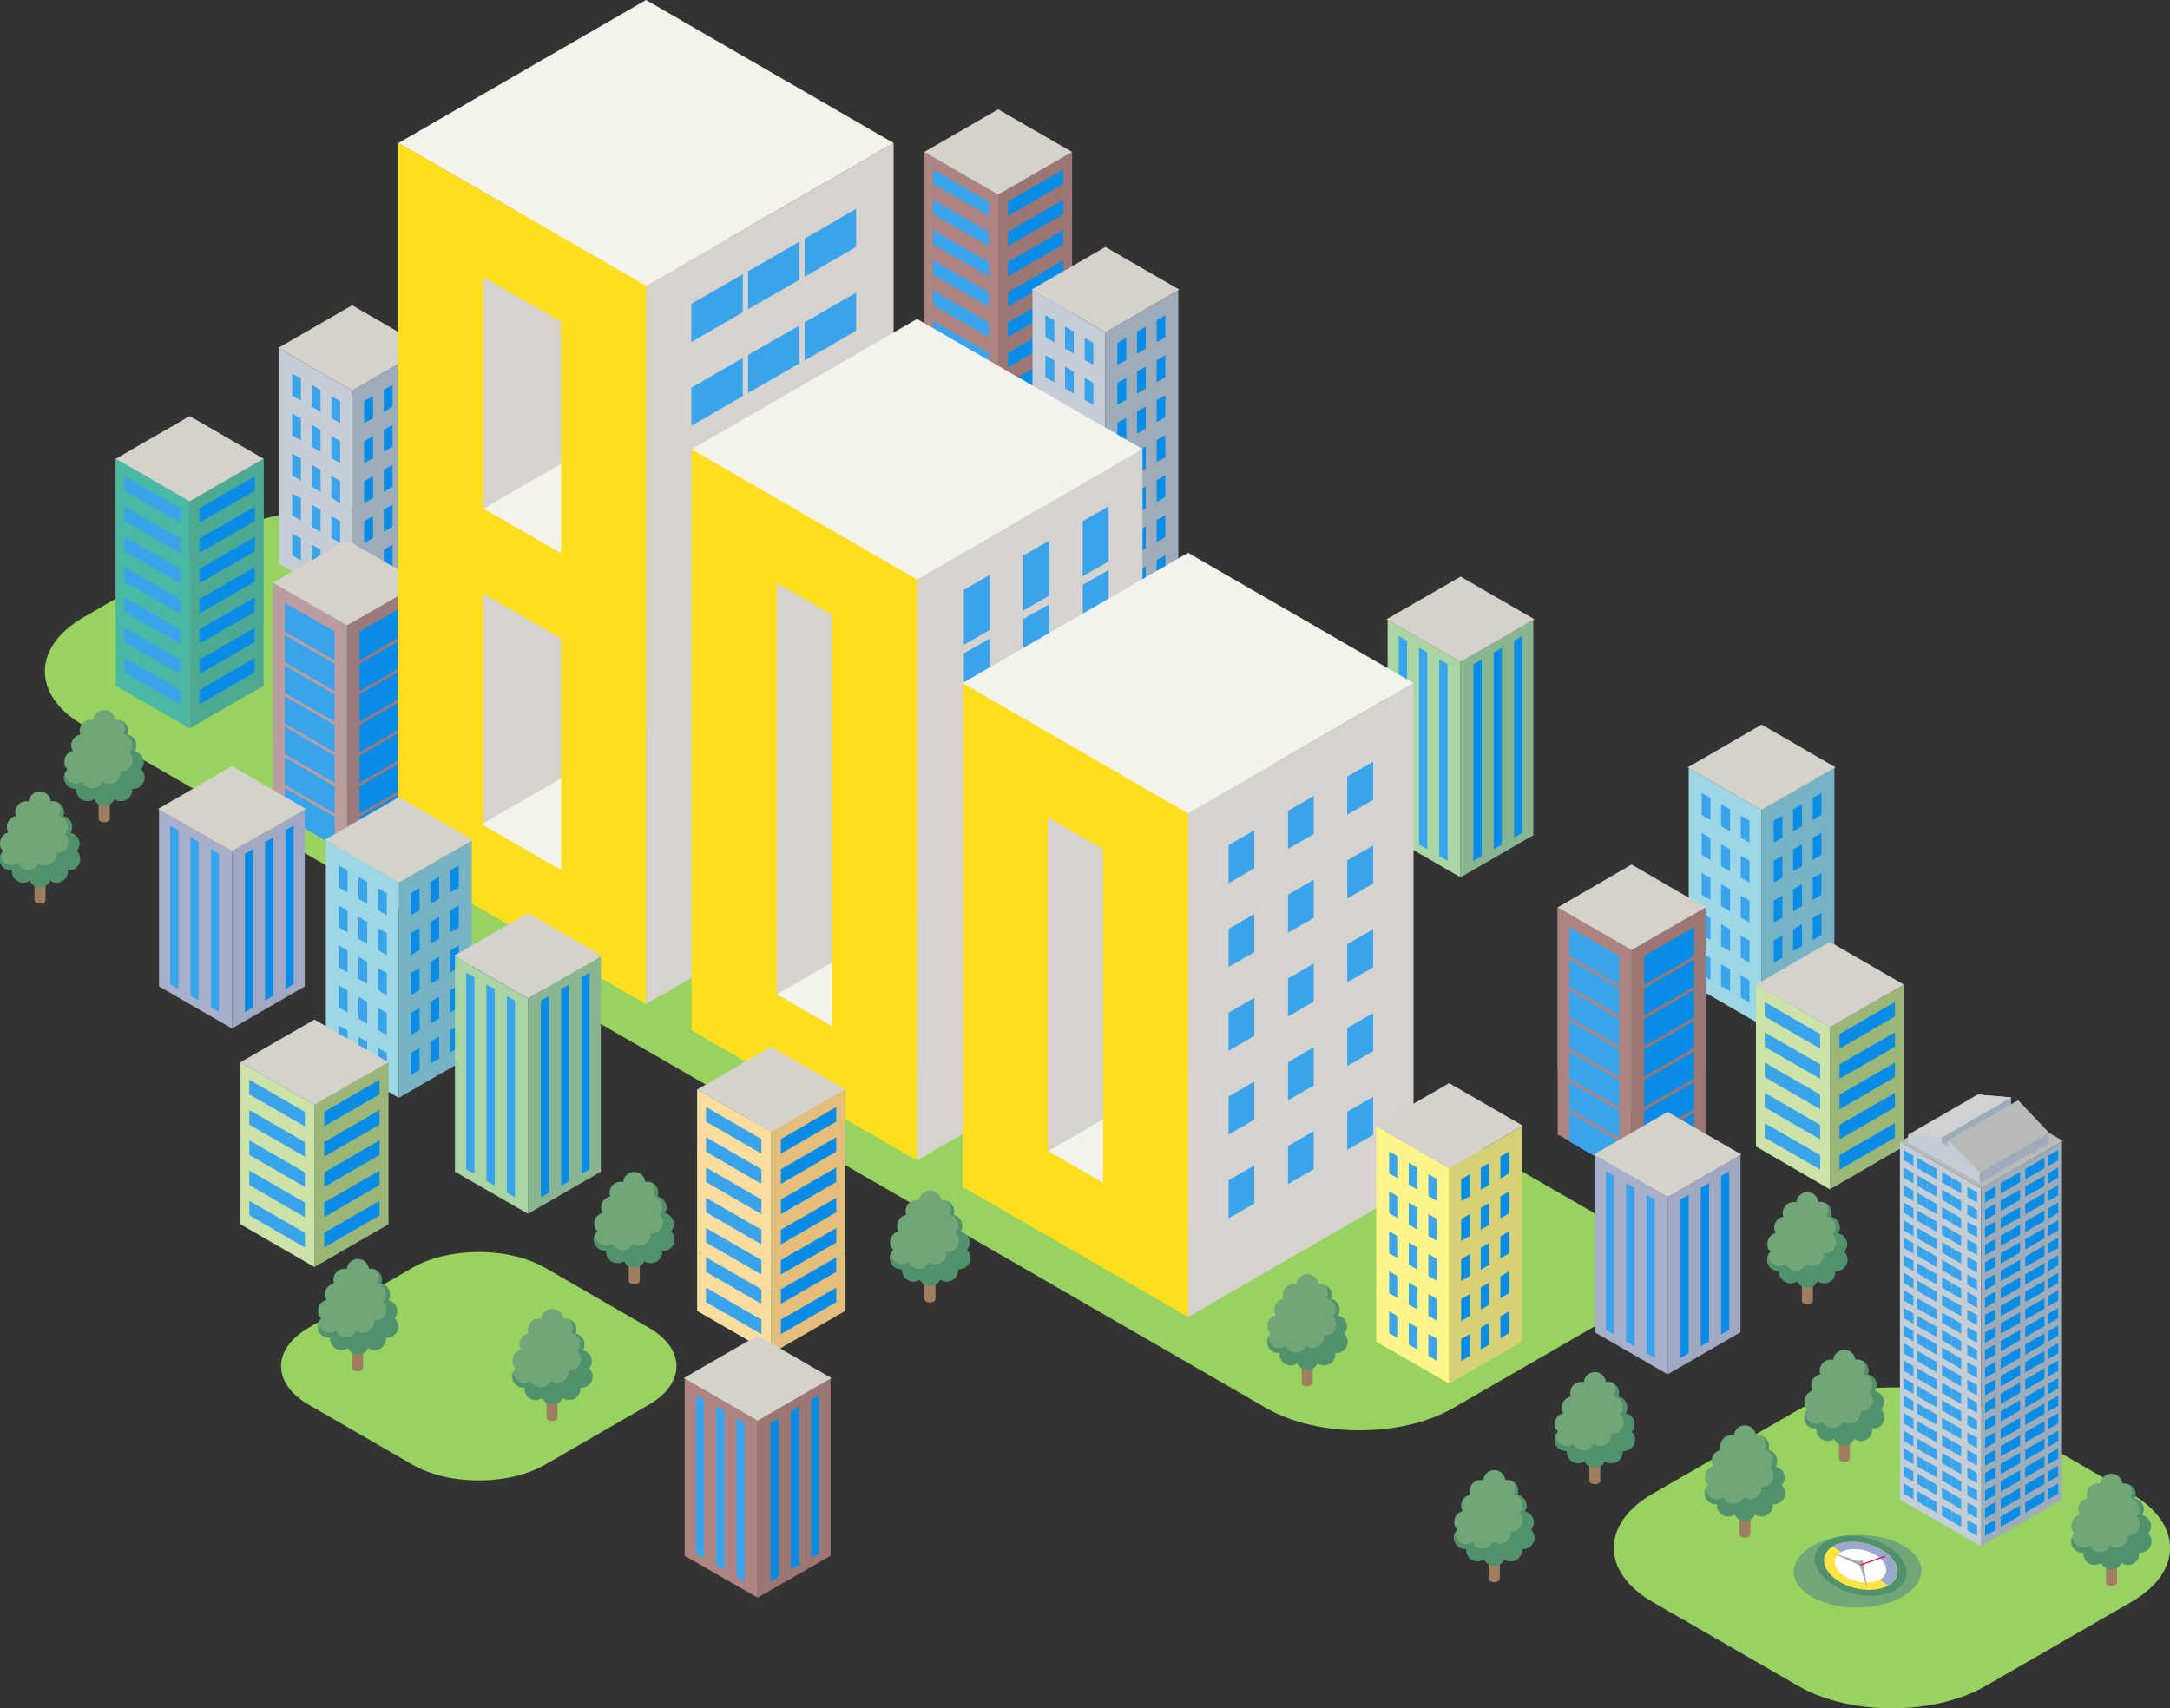 <?xml version="1.0" encoding="UTF-8"?>
<svg id="_レイヤー_2" data-name=" レイヤー 2" xmlns="http://www.w3.org/2000/svg" version="1.1" viewBox="0 0 1139.4 897.1">
  <rect x="0" y="0" width="1139.4" height="897.1" fill="#333333" stroke="none"/>
  <defs>
    <style>
      .cls-1 {
        fill: #98d260;
      }

      .cls-1, .cls-2, .cls-3, .cls-4, .cls-5, .cls-6, .cls-7, .cls-8, .cls-9, .cls-10, .cls-11, .cls-12, .cls-13, .cls-14, .cls-15, .cls-16, .cls-17, .cls-18, .cls-19, .cls-20, .cls-21, .cls-22, .cls-23, .cls-24, .cls-25, .cls-26, .cls-27, .cls-28, .cls-29, .cls-30, .cls-31, .cls-32, .cls-33, .cls-34, .cls-35, .cls-36, .cls-37, .cls-38, .cls-39, .cls-40 {
        stroke-width: 0px;
      }

      .cls-2 {
        fill: #088ce6;
      }

      .cls-3 {
        fill: #d6d2ce;
      }

      .cls-4 {
        fill: #b2b9ba;
      }

      .cls-5 {
        fill: #39a3eb;
      }

      .cls-6 {
        fill: #d5d2cb;
      }

      .cls-7 {
        fill: #c5cdd6;
      }

      .cls-8 {
        fill: #ba9e9d;
      }

      .cls-9 {
        fill: #4ab9a3;
      }

      .cls-10 {
        fill: #89b590;
      }

      .cls-11 {
        fill: #a0a8c2;
      }

      .cls-12, .cls-41 {
        fill: none;
      }

      .cls-13 {
        fill: #d6d077;
      }

      .cls-14 {
        fill: #70a678;
      }

      .cls-41 {
        stroke: #e4006e;
        stroke-miterlimit: 10;
        stroke-width: .6px;
      }

      .cls-15 {
        fill: #da7400;
      }

      .cls-16 {
        fill: #a7afca;
      }

      .cls-17 {
        fill: #77b3c5;
      }

      .cls-18 {
        fill: #a7a8a8;
      }

      .cls-19 {
        fill: #9c7672;
      }

      .cls-20 {
        fill: #f4f3eb;
      }

      .cls-21 {
        fill: #9cb678;
      }

      .cls-22 {
        fill: #4ea993;
      }

      .cls-23 {
        fill: #9aa8cf;
      }

      .cls-24 {
        fill: #ffe442;
      }

      .cls-25 {
        fill: #fff588;
      }

      .cls-26 {
        fill: #a17d60;
      }

      .cls-27 {
        fill: #aad5a5;
      }

      .cls-28 {
        fill: #eef4f2;
      }

      .cls-29 {
        fill: #fff;
      }

      .cls-30 {
        fill: #9a7a7d;
      }

      .cls-31 {
        fill: #b8b9b9;
      }

      .cls-32 {
        fill: #d0d1d1;
      }

      .cls-33 {
        fill: #9dacb8;
      }

      .cls-34 {
        fill: #ffde1e;
      }

      .cls-35 {
        fill: #51926d;
      }

      .cls-36 {
        fill: #cde2a6;
      }

      .cls-37 {
        fill: #af8480;
      }

      .cls-38 {
        fill: #9dd6e5;
      }

      .cls-39 {
        fill: #e6be7b;
      }

      .cls-40 {
        fill: #fcdd9d;
      }
    </style>
  </defs>
  <g id="_レイヤー_2-2" data-name=" レイヤー 2-2">
    <g>
      <polygon class="cls-27" points="766.9 460.7 728.6 438.6 728.6 325.5 766.9 347.6 766.9 460.7"/>
      <polygon class="cls-5" points="738.8 439.8 734.4 437.3 734.4 334 738.8 336.5 738.8 439.8"/>
      <polygon class="cls-5" points="749.4 446 745.1 443.5 745.1 340.2 749.4 342.7 749.4 446"/>
      <polygon class="cls-5" points="760.1 452.1 755.7 449.6 755.7 346.3 760.1 348.8 760.1 452.1"/>
      <polygon class="cls-10" points="766.9 460.7 805.1 438.6 805.1 325.5 766.9 347.6 766.9 460.7"/>
      <polygon class="cls-2" points="795 439.8 799.3 437.3 799.3 334 795 336.5 795 439.8"/>
      <polygon class="cls-2" points="784.3 446 788.6 443.5 788.6 340.2 784.3 342.7 784.3 446"/>
      <polygon class="cls-2" points="773.6 452.1 778 449.6 778 346.3 773.6 348.8 773.6 452.1"/>
      <polygon class="cls-6" points="728 325.2 766.9 302.8 805.7 325.2 766.9 347.6 728 325.2"/>
    </g>
    <path class="cls-1" d="M1119.2,841.2c27-15.6,27-41.1,0-56.7l-76.7-44.2c-27-15.6-71.2-15.6-98.2,0l-76.7,44.2c-27,15.6-27,41.1,0,56.7l76.7,44.2c27,15.6,71.2,15.6,98.2,0l76.7-44.2Z"/>
    <path class="cls-1" d="M839.6,695.2c27-15.6,27-41.1,0-56.7L218.6,280c-27-15.6-71.2-15.6-98.2,0l-76.6,44.2c-27,15.6-27,41.1,0,56.7l621,358.5c27,15.6,71.2,15.6,98.2,0l76.6-44.2h0Z"/>
    <path class="cls-1" d="M340.8,737.6c19.2-11.1,19.2-29.2,0-40.3l-54.5-31.5c-19.2-11.1-50.6-11.1-69.8,0l-54.5,31.5c-19.2,11.1-19.2,29.2,0,40.3l54.5,31.5c19.2,11.1,50.6,11.1,69.8,0l54.5-31.5Z"/>
    <g>
      <polygon class="cls-9" points="524.1 187.2 485.3 164.8 485.3 79.8 524.1 102.2 524.1 187.2"/>
      <polygon class="cls-37" points="524.1 221.4 485.3 199 485.3 79.8 524.1 102.2 524.1 221.4"/>
      <polygon class="cls-5" points="519.1 113.4 489.9 96.6 489.9 89 519.1 105.8 519.1 113.4"/>
      <polygon class="cls-5" points="519.1 129.3 489.9 112.5 489.9 104.9 519.1 121.7 519.1 129.3"/>
      <polygon class="cls-5" points="519.1 145.2 489.9 128.4 489.9 120.8 519.1 137.6 519.1 145.2"/>
      <polygon class="cls-5" points="519.1 161.1 489.9 144.3 489.9 136.7 519.1 153.5 519.1 161.1"/>
      <polygon class="cls-9" points="519.1 177 489.9 160.2 489.9 152.6 519.1 169.4 519.1 177"/>
      <polygon class="cls-5" points="519.1 177 489.9 160.2 489.9 152.6 519.1 169.4 519.1 177"/>
      <polygon class="cls-9" points="519.1 192.9 489.9 176.1 489.9 168.4 519.1 185.3 519.1 192.9"/>
      <polygon class="cls-5" points="519.1 192.9 489.9 176.1 489.9 168.4 519.1 185.3 519.1 192.9"/>
      <polygon class="cls-5" points="519.1 208.8 489.9 192 489.9 184.3 519.1 201.2 519.1 208.8"/>
      <polygon class="cls-9" points="524.1 187.2 562.9 164.8 562.9 79.8 524.1 102.2 524.1 187.2"/>
      <polygon class="cls-19" points="524.1 221.4 562.9 199 562.9 79.8 524.1 102.2 524.1 221.4"/>
      <polygon class="cls-2" points="529.2 113.4 558.3 96.6 558.3 89 529.2 105.8 529.2 113.4"/>
      <polygon class="cls-2" points="529.2 129.3 558.3 112.5 558.3 104.9 529.2 121.7 529.2 129.3"/>
      <polygon class="cls-2" points="529.2 145.2 558.3 128.4 558.3 120.8 529.2 137.6 529.2 145.2"/>
      <polygon class="cls-2" points="529.2 161.1 558.3 144.3 558.3 136.7 529.2 153.5 529.2 161.1"/>
      <polygon class="cls-9" points="529.2 177 558.3 160.2 558.3 152.6 529.2 169.4 529.2 177"/>
      <polygon class="cls-2" points="529.2 177 558.3 160.2 558.3 152.6 529.2 169.4 529.2 177"/>
      <polygon class="cls-9" points="529.2 192.9 558.3 176.1 558.3 168.4 529.2 185.3 529.2 192.9"/>
      <polygon class="cls-2" points="529.2 192.9 558.3 176.1 558.3 168.4 529.2 185.3 529.2 192.9"/>
      <polygon class="cls-2" points="529.2 208.8 558.3 192 558.3 184.3 529.2 201.2 529.2 208.8"/>
      <polygon class="cls-6" points="485.3 79.8 524.1 57.4 562.9 79.8 524.1 102.2 485.3 79.8"/>
    </g>
    <g>
      <polygon class="cls-7" points="580.4 287.5 542.1 265.4 542.1 152.4 580.4 174.5 580.4 287.5"/>
      <polygon class="cls-5" points="553.6 179.8 548.9 177.1 548.9 165.6 553.6 168.2 553.6 179.8"/>
      <polygon class="cls-5" points="563.8 185.7 559.2 183 559.2 171.5 563.8 174.2 563.8 185.7"/>
      <polygon class="cls-5" points="574.1 191.6 569.5 189 569.5 177.4 574.1 180.1 574.1 191.6"/>
      <polygon class="cls-5" points="553.6 200.8 548.9 198.1 548.9 186.6 553.6 189.2 553.6 200.8"/>
      <polygon class="cls-5" points="563.8 206.7 559.2 204 559.2 192.5 563.8 195.2 563.8 206.7"/>
      <polygon class="cls-5" points="574.1 212.6 569.5 209.9 569.5 198.4 574.1 201.1 574.1 212.6"/>
      <polygon class="cls-5" points="553.6 221.7 548.9 219.1 548.9 207.5 553.6 210.2 553.6 221.7"/>
      <polygon class="cls-5" points="563.8 227.7 559.2 225 559.2 213.5 563.8 216.1 563.8 227.7"/>
      <polygon class="cls-5" points="574.1 233.6 569.5 230.9 569.5 219.4 574.1 222.1 574.1 233.6"/>
      <polygon class="cls-5" points="553.6 242.7 548.9 240.1 548.9 228.5 553.6 231.2 553.6 242.7"/>
      <polygon class="cls-5" points="563.8 248.6 559.2 246 559.2 234.5 563.8 237.1 563.8 248.6"/>
      <polygon class="cls-5" points="574.1 254.6 569.5 251.9 569.5 240.4 574.1 243.1 574.1 254.6"/>
      <polygon class="cls-5" points="553.6 263.7 548.9 261 548.9 249.5 553.6 252.2 553.6 263.7"/>
      <polygon class="cls-5" points="563.8 269.6 559.2 267 559.2 255.4 563.8 258.1 563.8 269.6"/>
      <polygon class="cls-5" points="574.1 275.6 569.5 272.9 569.5 261.4 574.1 264 574.1 275.6"/>
      <polygon class="cls-33" points="580.4 330.8 618.7 308.7 618.7 152.4 580.4 174.5 580.4 330.8"/>
      <polygon class="cls-2" points="607.3 179.8 611.9 177.1 611.9 165.6 607.3 168.2 607.3 179.8"/>
      <polygon class="cls-2" points="597 185.7 601.6 183 601.6 171.5 597 174.2 597 185.7"/>
      <polygon class="cls-2" points="586.7 191.6 591.4 189 591.4 177.4 586.7 180.1 586.7 191.6"/>
      <polygon class="cls-2" points="607.3 200.8 611.9 198.1 611.9 186.6 607.3 189.2 607.3 200.8"/>
      <polygon class="cls-2" points="597 206.7 601.6 204 601.6 192.5 597 195.2 597 206.7"/>
      <polygon class="cls-2" points="586.7 212.6 591.4 209.9 591.4 198.4 586.7 201.1 586.7 212.6"/>
      <polygon class="cls-2" points="607.3 221.7 611.9 219.1 611.9 207.5 607.3 210.2 607.3 221.7"/>
      <polygon class="cls-2" points="597 227.7 601.6 225 601.6 213.5 597 216.1 597 227.7"/>
      <polygon class="cls-2" points="586.7 233.6 591.4 230.9 591.4 219.4 586.7 222.1 586.7 233.6"/>
      <polygon class="cls-2" points="607.3 242.7 611.9 240.1 611.9 228.5 607.3 231.2 607.3 242.7"/>
      <polygon class="cls-2" points="597 248.6 601.6 246 601.6 234.5 597 237.1 597 248.6"/>
      <polygon class="cls-2" points="586.7 254.6 591.4 251.9 591.4 240.4 586.7 243.1 586.7 254.6"/>
      <polygon class="cls-2" points="607.3 263.7 611.9 261 611.9 249.5 607.3 252.2 607.3 263.7"/>
      <polygon class="cls-2" points="597 269.6 601.6 267 601.6 255.4 597 258.1 597 269.6"/>
      <polygon class="cls-2" points="586.7 275.6 591.4 272.9 591.4 261.4 586.7 264 586.7 275.6"/>
      <polygon class="cls-2" points="607.3 284.7 611.9 282 611.9 270.5 607.3 273.2 607.3 284.7"/>
      <polygon class="cls-2" points="597 290.7 601.6 288 601.6 276.5 597 279.1 597 290.7"/>
      <polygon class="cls-2" points="586.7 296.6 591.4 293.9 591.4 282.4 586.7 285.1 586.7 296.6"/>
      <polygon class="cls-2" points="607.3 305.7 611.9 303.1 611.9 291.5 607.3 294.2 607.3 305.7"/>
      <polygon class="cls-2" points="597 311.7 601.6 309 601.6 297.5 597 300.1 597 311.7"/>
      <polygon class="cls-2" points="586.7 317.6 591.4 314.9 591.4 303.4 586.7 306.1 586.7 317.6"/>
      <polygon class="cls-6" points="541.6 152.1 580.4 129.7 619.2 152.1 580.4 174.5 541.6 152.1"/>
    </g>
    <g>
      <polygon class="cls-7" points="184.9 318.1 146.6 296 146.6 183 184.9 205.1 184.9 318.1"/>
      <polygon class="cls-5" points="158 210.4 153.4 207.7 153.4 196.2 158 198.8 158 210.4"/>
      <polygon class="cls-5" points="168.3 216.3 163.7 213.6 163.7 202.1 168.3 204.8 168.3 216.3"/>
      <polygon class="cls-5" points="178.6 222.2 174 219.6 174 208 178.6 210.7 178.6 222.2"/>
      <polygon class="cls-5" points="158 231.3 153.4 228.7 153.4 217.1 158 219.8 158 231.3"/>
      <polygon class="cls-5" points="168.3 237.3 163.7 234.6 163.7 223.1 168.3 225.8 168.3 237.3"/>
      <polygon class="cls-5" points="178.6 243.2 174 240.6 174 229 178.6 231.7 178.6 243.2"/>
      <polygon class="cls-5" points="158 252.3 153.4 249.7 153.4 238.1 158 240.8 158 252.3"/>
      <polygon class="cls-5" points="168.3 258.3 163.7 255.6 163.7 244.1 168.3 246.7 168.3 258.3"/>
      <polygon class="cls-5" points="178.6 264.2 174 261.5 174 250 178.6 252.7 178.6 264.2"/>
      <polygon class="cls-5" points="158 273.3 153.4 270.6 153.4 259.1 158 261.8 158 273.3"/>
      <polygon class="cls-5" points="168.3 279.3 163.7 276.6 163.7 265 168.3 267.7 168.3 279.3"/>
      <polygon class="cls-5" points="178.6 285.2 174 282.5 174 271 178.6 273.7 178.6 285.2"/>
      <polygon class="cls-5" points="158 294.3 153.4 291.6 153.4 280.1 158 282.8 158 294.3"/>
      <polygon class="cls-5" points="168.3 300.2 163.7 297.6 163.7 286 168.3 288.7 168.3 300.2"/>
      <polygon class="cls-5" points="178.6 306.2 174 303.5 174 292 178.6 294.6 178.6 306.2"/>
      <polygon class="cls-33" points="184.9 318.1 223.2 296 223.2 183 184.9 205.1 184.9 318.1"/>
      <polygon class="cls-2" points="211.8 210.4 216.4 207.7 216.4 196.2 211.8 198.8 211.8 210.4"/>
      <polygon class="cls-2" points="201.5 216.3 206.1 213.6 206.1 202.1 201.5 204.8 201.5 216.3"/>
      <polygon class="cls-2" points="191.2 222.2 195.9 219.6 195.9 208 191.2 210.7 191.2 222.2"/>
      <polygon class="cls-2" points="211.8 231.3 216.4 228.7 216.4 217.1 211.8 219.8 211.8 231.3"/>
      <polygon class="cls-2" points="201.5 237.3 206.1 234.6 206.1 223.1 201.5 225.8 201.5 237.3"/>
      <polygon class="cls-2" points="191.2 243.2 195.9 240.6 195.9 229 191.2 231.7 191.2 243.2"/>
      <polygon class="cls-2" points="211.8 252.3 216.4 249.7 216.4 238.1 211.8 240.8 211.8 252.3"/>
      <polygon class="cls-2" points="201.5 258.3 206.1 255.6 206.1 244.1 201.5 246.7 201.5 258.3"/>
      <polygon class="cls-2" points="191.2 264.2 195.9 261.5 195.9 250 191.2 252.7 191.2 264.2"/>
      <polygon class="cls-2" points="211.8 273.3 216.4 270.6 216.4 259.1 211.8 261.8 211.8 273.3"/>
      <polygon class="cls-2" points="201.5 279.3 206.1 276.6 206.1 265 201.5 267.7 201.5 279.3"/>
      <polygon class="cls-2" points="191.2 285.2 195.9 282.5 195.9 271 191.2 273.7 191.2 285.2"/>
      <polygon class="cls-2" points="211.8 294.3 216.4 291.6 216.4 280.1 211.8 282.8 211.8 294.3"/>
      <polygon class="cls-2" points="201.5 300.2 206.1 297.6 206.1 286 201.5 288.7 201.5 300.2"/>
      <polygon class="cls-2" points="191.2 306.2 195.9 303.5 195.9 292 191.2 294.6 191.2 306.2"/>
      <polygon class="cls-6" points="146.1 182.7 184.9 160.3 223.7 182.7 184.9 205.1 146.1 182.7"/>
    </g>
    <g>
      <polygon class="cls-9" points="182.2 413.5 143.4 391.1 143.4 306 182.2 328.4 182.2 413.5"/>
      <polygon class="cls-8" points="182.2 447.7 143.4 425.3 143.4 306 182.2 328.4 182.2 447.7"/>
      <g>
        <line class="cls-12" x1="149.5" y1="316.5" x2="175.7" y2="331.6"/>
        <g>
          <polygon class="cls-5" points="149.5 365.6 149.5 379.9 175.7 395.1 175.7 380.7 149.5 365.6"/>
          <polygon class="cls-5" points="149.5 397.7 149.5 412.1 175.7 427.2 175.7 412.9 149.5 397.7"/>
          <polygon class="cls-5" points="149.5 381.6 149.5 396 175.7 411.1 175.7 396.8 149.5 381.6"/>
          <polygon class="cls-5" points="149.5 349.5 149.5 363.9 175.7 379 175.7 364.6 149.5 349.5"/>
          <polygon class="cls-5" points="149.5 333.4 149.5 347.8 175.7 362.9 175.7 348.6 149.5 333.4"/>
          <polygon class="cls-5" points="149.5 413.8 149.5 429 175.7 444.1 175.7 428.9 149.5 413.8"/>
          <polygon class="cls-5" points="175.7 346.8 175.7 331.6 149.5 316.5 149.5 331.7 175.7 346.8"/>
        </g>
        <line class="cls-12" x1="175.7" y1="444.1" x2="149.5" y2="429"/>
      </g>
      <polygon class="cls-9" points="182.2 413.5 221.1 391.1 221.1 306 182.2 328.4 182.2 413.5"/>
      <polygon class="cls-30" points="182.2 447.7 221.1 425.3 221.1 306 182.2 328.4 182.2 447.7"/>
      <g>
        <line class="cls-12" x1="215" y1="316.5" x2="188.8" y2="331.6"/>
        <g>
          <polygon class="cls-2" points="215 365.6 215 379.9 188.8 395.1 188.8 380.7 215 365.6"/>
          <polygon class="cls-2" points="215 397.7 215 412.1 188.8 427.2 188.8 412.9 215 397.7"/>
          <polygon class="cls-2" points="215 381.6 215 396 188.8 411.1 188.8 396.8 215 381.6"/>
          <polygon class="cls-2" points="215 349.5 215 363.9 188.8 379 188.8 364.6 215 349.5"/>
          <polygon class="cls-2" points="215 333.4 215 347.8 188.8 362.9 188.8 348.6 215 333.4"/>
          <polygon class="cls-2" points="215 413.8 215 429 188.8 444.1 188.8 428.9 215 413.8"/>
          <polygon class="cls-2" points="188.8 346.8 188.8 331.6 215 316.5 215 331.7 188.8 346.8"/>
        </g>
        <line class="cls-12" x1="188.8" y1="444.1" x2="215" y2="429"/>
      </g>
      <polygon class="cls-6" points="143.4 306 182.2 283.6 221.1 306 182.2 328.4 143.4 306"/>
    </g>
    <polygon class="cls-28" points="508.9 325.7 613.4 386 639.6 370.8 535.1 310.5 508.9 325.7"/>
    <polygon class="cls-4" points="535.1 291.5 639.6 351.8 639.6 370.8 535.1 310.5 535.1 291.5"/>
    <path class="cls-15" d="M602.6,455.1v112.1l118.4,68.3v-112.1l-118.4-68.4h0Z"/>
    <path class="cls-3" d="M382.2,358.1V47.4l-130,75.1v310.7l130-75.1h0Z"/>
    <path class="cls-3" d="M469.2,452.2V75.1l-130,75.1v377.1l130-75.1h0Z"/>
    <path class="cls-3" d="M537.8,447.2v-239.7l-130,75.1v239.7l130-75.1h0Z"/>
    <path class="cls-20" d="M626,648.2v-87.6l-75.9,43.8,75.9,43.8h0Z"/>
    <path class="cls-20" d="M559.5,522.2l-75.9-43.8-75.9,43.8,75.9,43.8,75.9-43.8Z"/>
    <path class="cls-20" d="M328,389.4l-75.9,43.8,75.9,43.8v-87.6Z"/>
    <path class="cls-20" d="M329.7,223.3l-75.9,43.8,75.9,43.8v-87.6Z"/>
    <path class="cls-3" d="M599.9,541.1V235.8l-118.4,68.3v305.3l118.4-68.3h0Z"/>
    <path class="cls-3" d="M668.5,536v-211l-118.4,68.4v210.9l118.4-68.3Z"/>
    <path class="cls-20" d="M469.2,75.1L339.2,0l-130,75.1,130,75.1,130-75.1Z"/>
    <path class="cls-34" d="M363.1,235.8v305.3l118.4,68.3v-305.3l-118.4-68.4h0ZM436.9,539l-29.1-16.8v-216.1l29.1,16.8v216.1Z"/>
    <path class="cls-34" d="M209.2,75.1v377.1l130,75.1V150.1l-130-75.1h0ZM294.6,456.9l-40.8-23.5v-121.6l40.8,23.5v121.6ZM294.6,290.6l-40.8-23.5v-121.6l40.8,23.5v121.6Z"/>
    <path class="cls-20" d="M599.9,235.8l-118.4-68.3-118.4,68.4,118.4,68.4,118.4-68.4h0Z"/>
    <polygon class="cls-3" points="623.8 427 623.8 691.6 645.1 679.3 645.1 679.3 721 635.5 721 635.5 742.2 623.3 742.2 358.7 623.8 427"/>
    <g>
      <g>
        <polygon class="cls-5" points="707.4 451.8 707.4 471.8 721 464 721 444 707.4 451.8"/>
        <polygon class="cls-5" points="689.8 462 676.3 469.8 676.3 489.8 689.8 482 689.8 462"/>
        <polygon class="cls-5" points="645.1 487.8 645.1 507.8 658.6 500 658.6 480 645.1 487.8"/>
      </g>
      <g>
        <polygon class="cls-5" points="707.4 495.8 707.4 515.8 721 508 721 488 707.4 495.8"/>
        <polygon class="cls-5" points="689.8 506 676.3 513.8 676.3 533.8 689.8 526 689.8 506"/>
        <polygon class="cls-5" points="645.1 531.8 645.1 551.8 658.6 544 658.6 524 645.1 531.8"/>
      </g>
      <g>
        <polygon class="cls-5" points="707.4 583.8 707.4 603.8 721 596 721 576 707.4 583.8"/>
        <polygon class="cls-5" points="689.8 594 676.3 601.8 676.3 621.8 689.8 614 689.8 594"/>
        <polygon class="cls-5" points="645.1 619.8 645.1 639.8 658.6 632 658.6 612 645.1 619.8"/>
      </g>
      <g>
        <polygon class="cls-5" points="707.4 539.8 707.4 559.8 721 552 721 532 707.4 539.8"/>
        <polygon class="cls-5" points="689.8 550 676.3 557.8 676.3 577.8 689.8 570 689.8 550"/>
        <polygon class="cls-5" points="645.1 575.8 645.1 595.8 658.6 588 658.6 568 645.1 575.8"/>
      </g>
      <g>
        <polygon class="cls-5" points="707.4 407.8 707.4 427.8 721 420 721 400 707.4 407.8"/>
        <polygon class="cls-5" points="689.8 418 676.3 425.8 676.3 445.8 689.8 438 689.8 418"/>
        <polygon class="cls-5" points="645.1 443.8 645.1 463.8 658.6 456 658.6 436 645.1 443.8"/>
      </g>
    </g>
    <g>
      <polygon class="cls-5" points="568.5 273.7 568.5 302.6 582.1 294.8 582.1 265.9 568.5 273.7"/>
      <polygon class="cls-5" points="550.9 283.9 537.3 291.8 537.3 320.6 550.9 312.8 550.9 283.9"/>
      <polygon class="cls-5" points="506.1 309.8 506.1 338.6 519.7 330.8 519.7 301.9 506.1 309.8"/>
    </g>
    <g>
      <polygon class="cls-5" points="568.5 307.1 568.5 336 582.1 328.2 582.1 299.3 568.5 307.1"/>
      <polygon class="cls-5" points="550.9 317.3 537.3 325.1 537.3 354 550.9 346.2 550.9 317.3"/>
      <polygon class="cls-5" points="506.1 343.1 506.1 372 519.7 364.2 519.7 335.3 506.1 343.1"/>
    </g>
    <path class="cls-34" d="M505.5,358.7v264.6l118.4,68.3v-264.6l-118.4-68.4h0ZM579.2,621.2l-29.1-16.8v-175.3l29.1,16.8v175.3Z"/>
    <path class="cls-20" d="M742.2,358.7l-118.4-68.4-118.4,68.4,118.4,68.4,118.4-68.4Z"/>
    <g>
      <polygon class="cls-5" points="363 203.6 363 223.6 390 208 390 188 363 203.6"/>
      <polygon class="cls-5" points="363 159.6 363 179.6 390 164 390 144 363 159.6"/>
    </g>
    <g>
      <polygon class="cls-5" points="392.8 186.4 392.8 206.4 419.8 190.8 419.8 170.9 392.8 186.4"/>
      <polygon class="cls-5" points="392.8 142.5 392.8 162.4 419.8 146.9 419.8 126.9 392.8 142.5"/>
    </g>
    <g>
      <polygon class="cls-5" points="422.5 169.3 422.5 189.3 449.5 173.7 449.5 153.7 422.5 169.3"/>
      <polygon class="cls-5" points="422.5 125.3 422.5 145.3 449.5 129.7 449.5 109.7 422.5 125.3"/>
    </g>
    <g>
      <polygon class="cls-9" points="404.9 710.8 366.1 688.4 366.1 603.3 404.9 625.8 404.9 710.8"/>
      <polygon class="cls-40" points="404.9 710.8 366.1 688.4 366.1 603.3 404.9 625.8 404.9 710.8"/>
      <polygon class="cls-5" points="399.8 637 370.7 620.2 370.7 612.6 399.8 629.4 399.8 637"/>
      <polygon class="cls-5" points="399.8 652.9 370.7 636.1 370.7 628.5 399.8 645.3 399.8 652.9"/>
      <polygon class="cls-5" points="399.8 668.8 370.7 652 370.7 644.4 399.8 661.2 399.8 668.8"/>
      <polygon class="cls-5" points="399.8 684.7 370.7 667.9 370.7 660.3 399.8 677.1 399.8 684.7"/>
      <polygon class="cls-5" points="399.8 700.6 370.7 683.8 370.7 676.2 399.8 693 399.8 700.6"/>
      <polygon class="cls-9" points="404.9 710.8 443.7 688.4 443.7 603.3 404.9 625.8 404.9 710.8"/>
      <polygon class="cls-39" points="404.9 710.8 443.7 688.4 443.7 603.3 404.9 625.8 404.9 710.8"/>
      <polygon class="cls-2" points="410 637 439.1 620.2 439.1 612.6 410 629.4 410 637"/>
      <polygon class="cls-2" points="410 652.9 439.1 636.1 439.1 628.5 410 645.3 410 652.9"/>
      <polygon class="cls-2" points="410 668.8 439.1 652 439.1 644.4 410 661.2 410 668.8"/>
      <polygon class="cls-2" points="410 684.7 439.1 667.9 439.1 660.3 410 677.1 410 684.7"/>
      <polygon class="cls-2" points="410 700.6 439.1 683.8 439.1 676.2 410 693 410 700.6"/>
      <polygon class="cls-6" points="366.1 603.3 404.9 580.9 443.7 603.3 404.9 625.8 366.1 603.3"/>
    </g>
    <g>
      <polygon class="cls-9" points="404.9 679.6 366.1 657.2 366.1 572.1 404.9 594.5 404.9 679.6"/>
      <polygon class="cls-40" points="404.9 679.6 366.1 657.2 366.1 572.1 404.9 594.5 404.9 679.6"/>
      <polygon class="cls-5" points="399.8 605.8 370.7 589 370.7 581.3 399.8 598.2 399.8 605.8"/>
      <polygon class="cls-5" points="399.8 621.7 370.7 604.8 370.7 597.2 399.8 614 399.8 621.7"/>
      <polygon class="cls-5" points="399.8 637.6 370.7 620.7 370.7 613.1 399.8 629.9 399.8 637.6"/>
      <polygon class="cls-5" points="399.8 653.5 370.7 636.6 370.7 629 399.8 645.8 399.8 653.5"/>
      <polygon class="cls-5" points="399.8 669.3 370.7 652.5 370.7 644.9 399.8 661.7 399.8 669.3"/>
      <polygon class="cls-9" points="404.9 679.6 443.7 657.2 443.7 572.1 404.9 594.5 404.9 679.6"/>
      <polygon class="cls-39" points="404.9 679.6 443.7 657.2 443.7 572.1 404.9 594.5 404.9 679.6"/>
      <polygon class="cls-2" points="410 605.8 439.1 589 439.1 581.3 410 598.2 410 605.8"/>
      <polygon class="cls-2" points="410 621.7 439.1 604.8 439.1 597.2 410 614 410 621.7"/>
      <polygon class="cls-2" points="410 637.6 439.1 620.7 439.1 613.1 410 629.9 410 637.6"/>
      <polygon class="cls-2" points="410 653.5 439.1 636.6 439.1 629 410 645.8 410 653.5"/>
      <polygon class="cls-2" points="410 669.3 439.1 652.5 439.1 644.9 410 661.7 410 669.3"/>
      <polygon class="cls-6" points="366.1 572.1 404.9 549.7 443.7 572.1 404.9 594.5 366.1 572.1"/>
    </g>
    <g>
      <polygon class="cls-38" points="209.4 576.5 171.1 554.4 171.1 441.4 209.4 463.4 209.4 576.5"/>
      <polygon class="cls-5" points="182.5 468.7 177.9 466.1 177.9 454.5 182.5 457.2 182.5 468.7"/>
      <polygon class="cls-5" points="192.8 474.7 188.2 472 188.2 460.5 192.8 463.1 192.8 474.7"/>
      <polygon class="cls-5" points="203.1 480.6 198.5 477.9 198.5 466.4 203.1 469.1 203.1 480.6"/>
      <polygon class="cls-5" points="182.5 489.7 177.9 487 177.9 475.5 182.5 478.2 182.5 489.7"/>
      <polygon class="cls-5" points="192.8 495.6 188.2 493 188.2 481.5 192.8 484.1 192.8 495.6"/>
      <polygon class="cls-5" points="203.1 501.6 198.5 498.9 198.5 487.4 203.1 490 203.1 501.6"/>
      <polygon class="cls-5" points="182.5 510.7 177.9 508 177.9 496.5 182.5 499.2 182.5 510.7"/>
      <polygon class="cls-5" points="192.8 516.6 188.2 514 188.2 502.4 192.8 505.1 192.8 516.6"/>
      <polygon class="cls-5" points="203.1 522.6 198.5 519.9 198.5 508.4 203.1 511 203.1 522.6"/>
      <polygon class="cls-5" points="182.5 531.7 177.9 529 177.9 517.5 182.5 520.2 182.5 531.7"/>
      <polygon class="cls-5" points="192.8 537.6 188.2 534.9 188.2 523.4 192.8 526.1 192.8 537.6"/>
      <polygon class="cls-5" points="203.1 543.5 198.5 540.9 198.5 529.3 203.1 532 203.1 543.5"/>
      <polygon class="cls-5" points="182.5 552.7 177.9 550 177.9 538.5 182.5 541.1 182.5 552.7"/>
      <polygon class="cls-5" points="192.8 558.6 188.2 555.9 188.2 544.4 192.8 547.1 192.8 558.6"/>
      <polygon class="cls-5" points="203.1 564.5 198.5 561.9 198.5 550.3 203.1 553 203.1 564.5"/>
      <polygon class="cls-17" points="209.4 576.5 247.7 554.4 247.7 441.4 209.4 463.4 209.4 576.5"/>
      <polygon class="cls-2" points="236.3 468.7 240.9 466.1 240.9 454.5 236.3 457.2 236.3 468.7"/>
      <polygon class="cls-2" points="226 474.7 230.6 472 230.6 460.5 226 463.1 226 474.7"/>
      <polygon class="cls-2" points="215.7 480.6 220.3 477.9 220.3 466.4 215.7 469.1 215.7 480.6"/>
      <polygon class="cls-2" points="236.3 489.7 240.9 487 240.9 475.5 236.3 478.2 236.3 489.7"/>
      <polygon class="cls-2" points="226 495.6 230.6 493 230.6 481.5 226 484.1 226 495.6"/>
      <polygon class="cls-2" points="215.7 501.6 220.3 498.9 220.3 487.4 215.7 490 215.7 501.6"/>
      <polygon class="cls-2" points="236.3 510.7 240.9 508 240.9 496.5 236.3 499.2 236.3 510.7"/>
      <polygon class="cls-2" points="226 516.6 230.6 514 230.6 502.4 226 505.1 226 516.6"/>
      <polygon class="cls-2" points="215.7 522.6 220.3 519.9 220.3 508.4 215.7 511 215.7 522.6"/>
      <polygon class="cls-2" points="236.3 531.7 240.9 529 240.9 517.5 236.3 520.2 236.3 531.7"/>
      <polygon class="cls-2" points="226 537.6 230.6 534.9 230.6 523.4 226 526.1 226 537.6"/>
      <polygon class="cls-2" points="215.7 543.5 220.3 540.9 220.3 529.3 215.7 532 215.7 543.5"/>
      <polygon class="cls-2" points="236.3 552.7 240.9 550 240.9 538.5 236.3 541.1 236.3 552.7"/>
      <polygon class="cls-2" points="226 558.6 230.6 555.9 230.6 544.4 226 547.1 226 558.6"/>
      <polygon class="cls-2" points="215.7 564.5 220.3 561.9 220.3 550.3 215.7 553 215.7 564.5"/>
      <polygon class="cls-6" points="170.6 441 209.4 418.6 248.2 441 209.4 463.4 170.6 441"/>
    </g>
    <g>
      <polygon class="cls-25" points="760.9 726.6 722.6 704.5 722.6 591.5 760.9 613.6 760.9 726.6"/>
      <polygon class="cls-5" points="734.1 618.9 729.4 616.2 729.4 604.7 734.1 607.3 734.1 618.9"/>
      <polygon class="cls-5" points="744.3 624.8 739.7 622.1 739.7 610.6 744.3 613.3 744.3 624.8"/>
      <polygon class="cls-5" points="754.6 630.7 750 628.1 750 616.5 754.6 619.2 754.6 630.7"/>
      <polygon class="cls-5" points="734.1 639.8 729.4 637.2 729.4 625.7 734.1 628.3 734.1 639.8"/>
      <polygon class="cls-5" points="744.3 645.8 739.7 643.1 739.7 631.6 744.3 634.3 744.3 645.8"/>
      <polygon class="cls-5" points="754.6 651.7 750 649 750 637.5 754.6 640.2 754.6 651.7"/>
      <polygon class="cls-5" points="734.1 660.8 729.4 658.2 729.4 646.6 734.1 649.3 734.1 660.8"/>
      <polygon class="cls-5" points="744.3 666.8 739.7 664.1 739.7 652.6 744.3 655.2 744.3 666.8"/>
      <polygon class="cls-5" points="754.6 672.7 750 670 750 658.5 754.6 661.2 754.6 672.7"/>
      <polygon class="cls-5" points="734.1 681.8 729.4 679.1 729.4 667.6 734.1 670.3 734.1 681.8"/>
      <polygon class="cls-5" points="744.3 687.7 739.7 685.1 739.7 673.5 744.3 676.2 744.3 687.7"/>
      <polygon class="cls-5" points="754.6 693.7 750 691 750 679.5 754.6 682.2 754.6 693.7"/>
      <polygon class="cls-5" points="734.1 702.8 729.4 700.1 729.4 688.6 734.1 691.3 734.1 702.8"/>
      <polygon class="cls-5" points="744.3 708.7 739.7 706.1 739.7 694.5 744.3 697.2 744.3 708.7"/>
      <polygon class="cls-5" points="754.6 714.7 750 712 750 700.5 754.6 703.1 754.6 714.7"/>
      <polygon class="cls-13" points="760.9 726.6 799.2 704.5 799.2 591.5 760.9 613.6 760.9 726.6"/>
      <polygon class="cls-2" points="787.8 618.9 792.4 616.2 792.4 604.7 787.8 607.3 787.8 618.9"/>
      <polygon class="cls-2" points="777.5 624.8 782.1 622.1 782.1 610.6 777.5 613.3 777.5 624.8"/>
      <polygon class="cls-2" points="767.2 630.7 771.9 628.1 771.9 616.5 767.2 619.2 767.2 630.7"/>
      <polygon class="cls-2" points="787.8 639.8 792.4 637.2 792.4 625.7 787.8 628.3 787.8 639.8"/>
      <polygon class="cls-2" points="777.5 645.8 782.1 643.1 782.1 631.6 777.5 634.3 777.5 645.8"/>
      <polygon class="cls-2" points="767.2 651.7 771.9 649 771.9 637.5 767.2 640.2 767.2 651.7"/>
      <polygon class="cls-2" points="787.8 660.8 792.4 658.2 792.4 646.6 787.8 649.3 787.8 660.8"/>
      <polygon class="cls-2" points="777.5 666.8 782.1 664.1 782.1 652.6 777.5 655.2 777.5 666.8"/>
      <polygon class="cls-2" points="767.2 672.7 771.9 670 771.9 658.5 767.2 661.2 767.2 672.7"/>
      <polygon class="cls-2" points="787.8 681.8 792.4 679.1 792.4 667.6 787.8 670.3 787.8 681.8"/>
      <polygon class="cls-2" points="777.5 687.7 782.1 685.1 782.1 673.5 777.5 676.2 777.5 687.7"/>
      <polygon class="cls-2" points="767.2 693.7 771.9 691 771.9 679.5 767.2 682.2 767.2 693.7"/>
      <polygon class="cls-2" points="787.8 702.8 792.4 700.1 792.4 688.6 787.8 691.3 787.8 702.8"/>
      <polygon class="cls-2" points="777.5 708.7 782.1 706.1 782.1 694.5 777.5 697.2 777.5 708.7"/>
      <polygon class="cls-2" points="767.2 714.7 771.9 712 771.9 700.5 767.2 703.1 767.2 714.7"/>
      <polygon class="cls-6" points="722.1 591.2 760.9 568.8 799.7 591.2 760.9 613.6 722.1 591.2"/>
    </g>
    <g>
      <polygon class="cls-38" points="925 538.4 886.7 516.3 886.7 403.3 925 425.4 925 538.4"/>
      <polygon class="cls-5" points="898.1 430.6 893.5 428 893.5 416.4 898.1 419.1 898.1 430.6"/>
      <polygon class="cls-5" points="908.4 436.6 903.7 433.9 903.7 422.4 908.4 425 908.4 436.6"/>
      <polygon class="cls-5" points="918.6 442.5 914 439.8 914 428.3 918.6 431 918.6 442.5"/>
      <polygon class="cls-5" points="898.1 451.6 893.5 449 893.5 437.4 898.1 440.1 898.1 451.6"/>
      <polygon class="cls-5" points="908.4 457.5 903.7 454.9 903.7 443.4 908.4 446 908.4 457.5"/>
      <polygon class="cls-5" points="918.6 463.5 914 460.8 914 449.3 918.6 452 918.6 463.5"/>
      <polygon class="cls-5" points="898.1 472.6 893.5 469.9 893.5 458.4 898.1 461.1 898.1 472.6"/>
      <polygon class="cls-5" points="908.4 478.5 903.7 475.9 903.7 464.3 908.4 467 908.4 478.5"/>
      <polygon class="cls-5" points="918.6 484.5 914 481.8 914 470.3 918.6 472.9 918.6 484.5"/>
      <polygon class="cls-5" points="898.1 493.6 893.5 490.9 893.5 479.4 898.1 482.1 898.1 493.6"/>
      <polygon class="cls-5" points="908.4 499.5 903.7 496.9 903.7 485.3 908.4 488 908.4 499.5"/>
      <polygon class="cls-5" points="918.6 505.5 914 502.8 914 491.3 918.6 493.9 918.6 505.5"/>
      <polygon class="cls-5" points="898.1 514.6 893.5 511.9 893.5 500.4 898.1 503 898.1 514.6"/>
      <polygon class="cls-5" points="908.4 520.5 903.7 517.8 903.7 506.3 908.4 509 908.4 520.5"/>
      <polygon class="cls-5" points="918.6 526.4 914 523.8 914 512.2 918.6 514.9 918.6 526.4"/>
      <polygon class="cls-17" points="925 538.4 963.2 516.3 963.2 403.3 925 425.4 925 538.4"/>
      <polygon class="cls-2" points="951.8 430.6 956.4 428 956.4 416.4 951.8 419.1 951.8 430.6"/>
      <polygon class="cls-2" points="941.5 436.6 946.2 433.9 946.2 422.4 941.5 425 941.5 436.6"/>
      <polygon class="cls-2" points="931.3 442.5 935.9 439.8 935.9 428.3 931.3 431 931.3 442.5"/>
      <polygon class="cls-2" points="951.8 451.6 956.4 449 956.4 437.4 951.8 440.1 951.8 451.6"/>
      <polygon class="cls-2" points="941.5 457.5 946.2 454.9 946.2 443.4 941.5 446 941.5 457.5"/>
      <polygon class="cls-2" points="931.3 463.5 935.9 460.8 935.9 449.3 931.3 452 931.3 463.5"/>
      <polygon class="cls-2" points="951.8 472.6 956.4 469.9 956.4 458.4 951.8 461.1 951.8 472.6"/>
      <polygon class="cls-2" points="941.5 478.5 946.2 475.9 946.2 464.3 941.5 467 941.5 478.5"/>
      <polygon class="cls-2" points="931.3 484.5 935.9 481.8 935.9 470.3 931.3 472.9 931.3 484.5"/>
      <polygon class="cls-2" points="951.8 493.6 956.4 490.9 956.4 479.4 951.8 482.1 951.8 493.6"/>
      <polygon class="cls-2" points="941.5 499.5 946.2 496.9 946.2 485.3 941.5 488 941.5 499.5"/>
      <polygon class="cls-2" points="931.3 505.5 935.9 502.8 935.9 491.3 931.3 493.9 931.3 505.5"/>
      <polygon class="cls-2" points="951.8 514.6 956.4 511.9 956.4 500.4 951.8 503 951.8 514.6"/>
      <polygon class="cls-2" points="941.5 520.5 946.2 517.8 946.2 506.3 941.5 509 941.5 520.5"/>
      <polygon class="cls-2" points="931.3 526.4 935.9 523.8 935.9 512.2 931.3 514.9 931.3 526.4"/>
      <polygon class="cls-6" points="886.1 403 925 380.5 963.8 403 925 425.4 886.1 403"/>
    </g>
    <g>
      <polygon class="cls-27" points="277.2 637.4 238.9 615.3 238.9 502.3 277.2 524.3 277.2 637.4"/>
      <polygon class="cls-5" points="249.1 616.5 244.8 614 244.8 510.7 249.1 513.2 249.1 616.5"/>
      <polygon class="cls-5" points="259.8 622.7 255.4 620.2 255.4 516.9 259.8 519.4 259.8 622.7"/>
      <polygon class="cls-5" points="270.4 628.8 266.1 626.3 266.1 523 270.4 525.5 270.4 628.8"/>
      <polygon class="cls-10" points="277.2 637.4 315.5 615.3 315.5 502.3 277.2 524.3 277.2 637.4"/>
      <polygon class="cls-2" points="305.3 616.5 309.6 614 309.6 510.7 305.3 513.2 305.3 616.5"/>
      <polygon class="cls-2" points="294.6 622.7 299 620.2 299 516.9 294.6 519.4 294.6 622.7"/>
      <polygon class="cls-2" points="284 628.8 288.3 626.3 288.3 523 284 525.5 284 628.8"/>
      <polygon class="cls-6" points="238.4 501.9 277.2 479.5 316 501.9 277.2 524.3 238.4 501.9"/>
    </g>
    <g>
      <polygon class="cls-16" points="121.8 540.1 83.5 518 83.5 425 121.8 447.1 121.8 540.1"/>
      <polygon class="cls-5" points="93.7 519.3 89.3 516.8 89.3 433.5 93.7 436 93.7 519.3"/>
      <polygon class="cls-5" points="104.3 525.4 100 522.9 100 439.7 104.3 442.2 104.3 525.4"/>
      <polygon class="cls-5" points="115 531.5 110.7 529 110.7 445.8 115 448.3 115 531.5"/>
      <polygon class="cls-11" points="121.8 540.1 160 518 160 425 121.8 447.1 121.8 540.1"/>
      <polygon class="cls-2" points="149.9 519.3 154.2 516.8 154.2 433.5 149.9 436 149.9 519.3"/>
      <polygon class="cls-2" points="139.2 525.4 143.5 522.9 143.5 439.7 139.2 442.2 139.2 525.4"/>
      <polygon class="cls-2" points="128.6 531.5 132.9 529 132.9 445.8 128.6 448.3 128.6 531.5"/>
      <polygon class="cls-6" points="83 424.8 121.8 402.3 160.6 424.8 121.8 447.1 83 424.8"/>
    </g>
    <g>
      <polygon class="cls-9" points="99.6 348.4 60.8 325.9 60.8 240.9 99.6 263.3 99.6 348.4"/>
      <polygon class="cls-9" points="99.6 382.5 60.8 360.1 60.8 240.9 99.6 263.3 99.6 382.5"/>
      <polygon class="cls-5" points="94.6 274.5 65.4 257.7 65.4 250.1 94.6 266.9 94.6 274.5"/>
      <polygon class="cls-5" points="94.6 290.4 65.4 273.6 65.4 266 94.6 282.8 94.6 290.4"/>
      <polygon class="cls-5" points="94.6 306.3 65.4 289.5 65.4 281.9 94.6 298.7 94.6 306.3"/>
      <polygon class="cls-5" points="94.6 322.2 65.4 305.4 65.4 297.8 94.6 314.6 94.6 322.2"/>
      <polygon class="cls-9" points="94.6 338.1 65.4 321.3 65.4 313.7 94.6 330.5 94.6 338.1"/>
      <polygon class="cls-5" points="94.6 338.1 65.4 321.3 65.4 313.7 94.6 330.5 94.6 338.1"/>
      <polygon class="cls-9" points="94.6 354 65.4 337.2 65.4 329.6 94.6 346.4 94.6 354"/>
      <polygon class="cls-5" points="94.6 354 65.4 337.2 65.4 329.6 94.6 346.4 94.6 354"/>
      <polygon class="cls-5" points="94.6 369.9 65.4 353.1 65.4 345.5 94.6 362.3 94.6 369.9"/>
      <polygon class="cls-9" points="99.6 348.4 138.4 325.9 138.4 240.9 99.6 263.3 99.6 348.4"/>
      <polygon class="cls-22" points="99.6 382.5 138.4 360.1 138.4 240.9 99.6 263.3 99.6 382.5"/>
      <polygon class="cls-2" points="104.7 274.5 133.8 257.7 133.8 250.1 104.7 266.9 104.7 274.5"/>
      <polygon class="cls-2" points="104.7 290.4 133.8 273.6 133.8 266 104.7 282.8 104.7 290.4"/>
      <polygon class="cls-2" points="104.7 306.3 133.8 289.5 133.8 281.9 104.7 298.7 104.7 306.3"/>
      <polygon class="cls-2" points="104.7 322.2 133.8 305.4 133.8 297.8 104.7 314.6 104.7 322.2"/>
      <polygon class="cls-9" points="104.7 338.1 133.8 321.3 133.8 313.7 104.7 330.5 104.7 338.1"/>
      <polygon class="cls-2" points="104.7 338.1 133.8 321.3 133.8 313.7 104.7 330.5 104.7 338.1"/>
      <polygon class="cls-9" points="104.7 354 133.8 337.2 133.8 329.6 104.7 346.4 104.7 354"/>
      <polygon class="cls-2" points="104.7 354 133.8 337.2 133.8 329.6 104.7 346.4 104.7 354"/>
      <polygon class="cls-2" points="104.7 369.9 133.8 353.1 133.8 345.5 104.7 362.3 104.7 369.9"/>
      <polygon class="cls-6" points="60.8 240.9 99.6 218.5 138.4 240.9 99.6 263.3 60.8 240.9"/>
    </g>
    <g>
      <polygon class="cls-9" points="856.7 583.9 817.9 561.5 817.9 476.5 856.7 498.9 856.7 583.9"/>
      <polygon class="cls-37" points="856.7 618.1 817.9 595.7 817.9 476.5 856.7 498.9 856.7 618.1"/>
      <g>
        <line class="cls-12" x1="824" y1="486.9" x2="850.2" y2="502"/>
        <g>
          <polygon class="cls-5" points="824 536 824 550.3 850.2 565.5 850.2 551.1 824 536"/>
          <polygon class="cls-5" points="824 568.1 824 582.5 850.2 597.6 850.2 583.3 824 568.1"/>
          <polygon class="cls-5" points="824 552.1 824 566.4 850.2 581.5 850.2 567.2 824 552.1"/>
          <polygon class="cls-5" points="824 519.9 824 534.3 850.2 549.4 850.2 535.1 824 519.9"/>
          <polygon class="cls-5" points="824 503.9 824 518.2 850.2 533.3 850.2 519 824 503.9"/>
          <polygon class="cls-5" points="824 584.2 824 599.4 850.2 614.6 850.2 599.4 824 584.2"/>
          <polygon class="cls-5" points="850.2 517.3 850.2 502 824 486.9 824 502.1 850.2 517.3"/>
        </g>
        <line class="cls-12" x1="850.2" y1="614.6" x2="824" y2="599.4"/>
      </g>
      <polygon class="cls-9" points="856.7 583.9 895.5 561.5 895.5 476.5 856.7 498.9 856.7 583.9"/>
      <polygon class="cls-19" points="856.7 618.1 895.5 595.7 895.5 476.5 856.7 498.9 856.7 618.1"/>
      <g>
        <line class="cls-12" x1="889.5" y1="486.9" x2="863.3" y2="502"/>
        <g>
          <polygon class="cls-2" points="889.5 536 889.5 550.3 863.3 565.5 863.3 551.1 889.5 536"/>
          <polygon class="cls-2" points="889.5 568.1 889.5 582.5 863.3 597.6 863.3 583.3 889.5 568.1"/>
          <polygon class="cls-2" points="889.5 552.1 889.5 566.4 863.3 581.5 863.3 567.2 889.5 552.1"/>
          <polygon class="cls-2" points="889.5 519.9 889.5 534.3 863.3 549.4 863.3 535.1 889.5 519.9"/>
          <polygon class="cls-2" points="889.5 503.9 889.5 518.2 863.3 533.3 863.3 519 889.5 503.9"/>
          <polygon class="cls-2" points="889.5 584.2 889.5 599.4 863.3 614.6 863.3 599.4 889.5 584.2"/>
          <polygon class="cls-2" points="863.3 517.3 863.3 502 889.5 486.9 889.5 502.1 863.3 517.3"/>
        </g>
        <line class="cls-12" x1="863.3" y1="614.6" x2="889.5" y2="599.4"/>
      </g>
      <polygon class="cls-6" points="817.9 476.5 856.7 454 895.5 476.5 856.7 498.9 817.9 476.5"/>
    </g>
    <g>
      <polygon class="cls-9" points="960.8 624.5 922 602 922 517 960.8 539.4 960.8 624.5"/>
      <polygon class="cls-36" points="960.8 624.5 922 602 922 517 960.8 539.4 960.8 624.5"/>
      <polygon class="cls-5" points="955.7 550.7 926.6 533.8 926.6 526.2 955.7 543 955.7 550.7"/>
      <polygon class="cls-5" points="955.7 566.5 926.6 549.7 926.6 542.1 955.7 558.9 955.7 566.5"/>
      <polygon class="cls-5" points="955.7 582.5 926.6 565.6 926.6 558 955.7 574.8 955.7 582.5"/>
      <polygon class="cls-5" points="955.7 598.3 926.6 581.5 926.6 573.9 955.7 590.7 955.7 598.3"/>
      <polygon class="cls-5" points="955.7 614.2 926.6 597.4 926.6 589.8 955.7 606.6 955.7 614.2"/>
      <polygon class="cls-9" points="960.8 624.5 999.6 602 999.6 517 960.8 539.4 960.8 624.5"/>
      <polygon class="cls-21" points="960.8 624.5 999.6 602 999.6 517 960.8 539.4 960.8 624.5"/>
      <polygon class="cls-2" points="965.9 550.7 995 533.8 995 526.2 965.9 543 965.9 550.7"/>
      <polygon class="cls-2" points="965.9 566.5 995 549.7 995 542.1 965.9 558.9 965.9 566.5"/>
      <polygon class="cls-2" points="965.9 582.5 995 565.6 995 558 965.9 574.8 965.9 582.5"/>
      <polygon class="cls-2" points="965.9 598.3 995 581.5 995 573.9 965.9 590.7 965.9 598.3"/>
      <polygon class="cls-2" points="965.9 614.2 995 597.4 995 589.8 965.9 606.6 965.9 614.2"/>
      <polygon class="cls-6" points="922 517 960.8 494.6 999.6 517 960.8 539.4 922 517"/>
    </g>
    <g>
      <polygon class="cls-9" points="165.1 665.3 126.3 642.9 126.3 557.8 165.1 580.2 165.1 665.3"/>
      <polygon class="cls-36" points="165.1 665.3 126.3 642.9 126.3 557.8 165.1 580.2 165.1 665.3"/>
      <polygon class="cls-5" points="160.1 591.5 130.9 574.7 130.9 567 160.1 583.9 160.1 591.5"/>
      <polygon class="cls-5" points="160.1 607.4 130.9 590.6 130.9 582.9 160.1 599.8 160.1 607.4"/>
      <polygon class="cls-5" points="160.1 623.3 130.9 606.5 130.9 598.8 160.1 615.7 160.1 623.3"/>
      <polygon class="cls-5" points="160.1 639.2 130.9 622.3 130.9 614.7 160.1 631.5 160.1 639.2"/>
      <polygon class="cls-5" points="160.1 655.1 130.9 638.2 130.9 630.6 160.1 647.4 160.1 655.1"/>
      <polygon class="cls-9" points="165.1 665.3 203.9 642.9 203.9 557.8 165.1 580.2 165.1 665.3"/>
      <polygon class="cls-21" points="165.1 665.3 203.9 642.9 203.9 557.8 165.1 580.2 165.1 665.3"/>
      <polygon class="cls-2" points="170.2 591.5 199.3 574.7 199.3 567 170.2 583.9 170.2 591.5"/>
      <polygon class="cls-2" points="170.2 607.4 199.3 590.6 199.3 582.9 170.2 599.8 170.2 607.4"/>
      <polygon class="cls-2" points="170.2 623.3 199.3 606.5 199.3 598.8 170.2 615.7 170.2 623.3"/>
      <polygon class="cls-2" points="170.2 639.2 199.3 622.3 199.3 614.7 170.2 631.5 170.2 639.2"/>
      <polygon class="cls-2" points="170.2 655.1 199.3 638.2 199.3 630.6 170.2 647.4 170.2 655.1"/>
      <polygon class="cls-6" points="126.3 557.8 165.1 535.4 203.9 557.8 165.1 580.2 126.3 557.8"/>
    </g>
    <g>
      <path class="cls-26" d="M51.8,417.6v12.4c0,1,1.3,1.8,2.9,1.8s2.9-.8,2.9-1.8v-12.6l-5.9.2h0Z"/>
      <path class="cls-14" d="M73.9,404.1c.9-1,1.5-2.4,1.5-3.8,0-2.8-2-5.2-4.7-5.7,1.1-1.8,1.2-4.1.1-6-.9-1.5-2.3-2.5-3.9-2.8,1-2.6,0-5.6-2.5-7.1-1.2-.7-2.6-.9-3.9-.7-.3-2.9-2.8-5.2-5.8-5.2s-5.5,2.3-5.8,5.3c-1.4-.3-2.8-.1-4.1.6-2.5,1.4-3.5,4.4-2.6,7-1.6.3-3.1,1.3-4,2.8-1.1,1.9-1,4.1,0,5.8-2.5.6-4.4,2.9-4.4,5.6s.6,3.1,1.7,4.1c-1.9,1.8-2.5,4.8-1.1,7.2,1.2,2.1,3.4,3.1,5.7,2.9-.2,2.2.8,4.5,2.9,5.7s4.6,1,6.4-.3c.9,2,2.9,3.5,5.3,3.5s4.4-1.4,5.3-3.5c1.8,1.3,4.3,1.5,6.4.3s3.1-3.5,2.9-5.7c2.2.2,4.5-.8,5.7-2.9,1.4-2.4.9-5.4-1.1-7.2h0Z"/>
    </g>
    <g>
      <path class="cls-26" d="M18.1,460.3v12.4c0,1,1.3,1.8,2.9,1.8s2.9-.8,2.9-1.8v-12.6l-5.9.2h0Z"/>
      <path class="cls-14" d="M40.2,446.9c.9-1,1.5-2.4,1.5-3.8,0-2.8-2-5.2-4.7-5.7,1.1-1.8,1.2-4.1.1-6-.9-1.5-2.3-2.5-3.9-2.8,1-2.6,0-5.6-2.6-7.1-1.2-.7-2.6-.9-3.9-.7-.3-2.9-2.8-5.2-5.8-5.2s-5.5,2.3-5.8,5.3c-1.4-.3-2.8-.1-4.1.6-2.5,1.4-3.5,4.4-2.6,7-1.6.3-3.1,1.3-4,2.8-1.1,1.9-1,4.1,0,5.8-2.5.6-4.4,2.9-4.4,5.6s.6,3.1,1.7,4.1c-1.9,1.8-2.5,4.8-1.1,7.2,1.2,2.1,3.4,3.1,5.7,2.9-.2,2.2.8,4.5,2.9,5.7s4.6,1,6.4-.3c.9,2,2.9,3.5,5.3,3.5s4.4-1.4,5.3-3.5c1.8,1.3,4.3,1.5,6.4.3s3.1-3.5,2.9-5.7c2.2.2,4.5-.8,5.7-2.9,1.4-2.4.9-5.4-1.1-7.2h0Z"/>
      <path class="cls-35" d="M40.2,446.9c.9-1,1.5-2.4,1.5-3.8,0-2.8-2-5.2-4.7-5.7,1.1-1.8,1.2-4.1.1-6-.9-1.5-2.3-2.5-3.9-2.8,1-2.6,0-5.6-2.6-7.1-.1,0-.2,0-.3-.1.2.3.5.6.7.9,1.1,1.9,1,4.2-.1,6,2.7.5,4.7,2.9,4.7,5.7s-.6,2.8-1.5,3.8c1.9,1.8,2.5,4.8,1.1,7.2-1.2,2.1-3.4,3.1-5.7,2.9.2,2.2-.8,4.5-2.9,5.7s-4.6,1-6.4-.3c-.9,2-2.9,3.5-5.3,3.5s-4.4-1.4-5.3-3.5c-1.8,1.3-4.3,1.5-6.4.3-1.7-1-2.7-2.7-2.9-4.6-.6,1.6-.6,3.5.4,5.1,1.2,2.1,3.4,3.1,5.7,2.9-.2,2.2.8,4.5,2.9,5.7s4.6,1,6.4-.3c.9,2,2.9,3.5,5.3,3.5s4.4-1.4,5.3-3.5c1.8,1.3,4.3,1.5,6.4.3s3.1-3.5,2.9-5.7c2.2.2,4.5-.8,5.7-2.9,1.4-2.4.9-5.4-1.1-7.2h0Z"/>
    </g>
    <g>
      <path class="cls-26" d="M834.5,765.2v12.4c0,1,1.3,1.8,2.9,1.8s2.9-.8,2.9-1.8v-12.6l-5.9.2h0Z"/>
      <path class="cls-14" d="M856.7,751.8c.9-1,1.5-2.4,1.5-3.8,0-2.8-2-5.2-4.7-5.7,1.1-1.8,1.2-4.1.1-6-.9-1.5-2.3-2.5-3.9-2.8,1-2.6,0-5.6-2.6-7.1-1.2-.7-2.6-.9-3.9-.7-.3-2.9-2.8-5.2-5.8-5.2s-5.5,2.3-5.8,5.3c-1.4-.3-2.8-.1-4.2.6-2.5,1.4-3.5,4.4-2.6,7-1.6.3-3.1,1.3-4,2.8-1.1,1.9-1,4.1,0,5.8-2.5.7-4.4,2.9-4.4,5.6s.7,3.1,1.7,4.1c-2,1.8-2.5,4.8-1.1,7.2,1.2,2.1,3.5,3.1,5.7,2.9-.2,2.2.8,4.5,2.9,5.7s4.6,1,6.4-.3c.9,2,2.9,3.5,5.3,3.5s4.4-1.4,5.3-3.5c1.8,1.3,4.3,1.5,6.4.3,2.1-1.2,3.1-3.5,2.9-5.7,2.2.2,4.5-.8,5.7-2.9,1.4-2.4.9-5.4-1.1-7.2h0Z"/>
      <path class="cls-35" d="M856.7,751.8c.9-1,1.5-2.4,1.5-3.8,0-2.8-2-5.2-4.7-5.7,1.1-1.8,1.2-4.1.1-6-.9-1.5-2.3-2.5-3.9-2.8,1-2.6,0-5.6-2.6-7.1,0,0-.2,0-.3-.1.2.3.5.6.7.9,1.1,1.9,1,4.2-.1,6,2.7.5,4.7,2.9,4.7,5.7s-.6,2.8-1.5,3.8c1.9,1.8,2.5,4.8,1.1,7.2-1.2,2.1-3.4,3.1-5.7,2.9.2,2.2-.8,4.5-2.9,5.7s-4.6,1-6.4-.3c-.9,2-2.9,3.5-5.3,3.5s-4.4-1.4-5.3-3.5c-1.8,1.3-4.3,1.5-6.4.3-1.7-1-2.7-2.7-2.9-4.6-.6,1.6-.6,3.5.3,5.1,1.2,2.1,3.5,3.1,5.7,2.9-.2,2.2.8,4.5,2.9,5.7s4.6,1,6.4-.3c.9,2,2.9,3.5,5.3,3.5s4.4-1.4,5.3-3.5c1.8,1.3,4.3,1.5,6.4.3,2.1-1.2,3.1-3.5,2.9-5.7,2.2.2,4.5-.8,5.7-2.9,1.4-2.4.9-5.4-1.1-7.2h0Z"/>
    </g>
    <g>
      <path class="cls-26" d="M781.7,816.7v12.4c0,1,1.3,1.8,2.9,1.8s2.9-.8,2.9-1.8v-12.6l-5.9.2h0Z"/>
      <path class="cls-14" d="M803.8,803.3c.9-1,1.5-2.4,1.5-3.8,0-2.8-2-5.2-4.7-5.7,1.1-1.8,1.2-4.1.1-6-.9-1.5-2.3-2.5-3.9-2.8,1-2.6,0-5.6-2.5-7.1-1.2-.7-2.6-.9-3.9-.7-.3-2.9-2.8-5.2-5.8-5.2s-5.5,2.3-5.8,5.3c-1.4-.3-2.8-.1-4.2.6-2.5,1.4-3.5,4.4-2.6,7-1.6.3-3.1,1.3-4,2.8-1.1,1.9-1,4.1,0,5.8-2.5.7-4.4,2.9-4.4,5.6s.7,3.1,1.7,4.1c-2,1.8-2.5,4.8-1.1,7.2,1.2,2.1,3.5,3.1,5.7,2.9-.2,2.2.8,4.5,2.9,5.7s4.5,1,6.4-.3c.9,2,3,3.5,5.3,3.5s4.4-1.4,5.3-3.5c1.8,1.3,4.3,1.5,6.4.3s3.1-3.5,2.9-5.7c2.2.2,4.5-.8,5.7-2.9,1.4-2.4.9-5.4-1.1-7.2h0Z"/>
      <path class="cls-35" d="M803.8,803.3c.9-1,1.5-2.4,1.5-3.8,0-2.8-2-5.2-4.7-5.7,1.1-1.8,1.2-4.1.1-6-.9-1.5-2.3-2.5-3.9-2.8,1-2.6,0-5.6-2.5-7.1,0,0-.2,0-.3-.1.2.3.5.6.7.9,1.1,1.9,1,4.2-.1,6,2.7.5,4.7,2.9,4.7,5.7s-.6,2.8-1.5,3.8c1.9,1.8,2.5,4.8,1.1,7.2-1.2,2.1-3.5,3.1-5.7,2.9.2,2.2-.8,4.5-2.9,5.7s-4.5,1-6.4-.3c-.9,2-3,3.5-5.3,3.5s-4.4-1.4-5.3-3.5c-1.8,1.3-4.3,1.5-6.4.3-1.7-1-2.7-2.7-2.9-4.6-.6,1.6-.6,3.5.3,5.1,1.2,2.1,3.5,3.1,5.7,2.9-.2,2.2.8,4.5,2.9,5.7s4.5,1,6.4-.3c.9,2,3,3.5,5.3,3.5s4.4-1.4,5.3-3.5c1.8,1.3,4.3,1.5,6.4.3s3.1-3.5,2.9-5.7c2.2.2,4.5-.8,5.7-2.9,1.4-2.4.9-5.4-1.1-7.2h0Z"/>
    </g>
    <g>
      <path class="cls-26" d="M965.6,753.5v12.4c0,1,1.3,1.8,2.9,1.8s2.9-.8,2.9-1.8v-12.6l-5.9.2h0Z"/>
      <path class="cls-14" d="M987.7,740.1c.9-1,1.5-2.4,1.5-3.8,0-2.8-2-5.2-4.7-5.7,1.1-1.8,1.2-4.1.1-6-.9-1.5-2.3-2.5-3.9-2.8,1-2.6,0-5.6-2.6-7.1-1.2-.7-2.6-.9-3.9-.7-.3-2.9-2.8-5.2-5.8-5.2s-5.5,2.3-5.8,5.3c-1.4-.3-2.8-.1-4.2.6-2.5,1.4-3.5,4.4-2.6,7-1.6.3-3.1,1.3-4,2.8-1.1,1.9-1,4.1,0,5.8-2.5.7-4.4,2.9-4.4,5.6s.7,3.1,1.7,4.1c-1.9,1.8-2.5,4.8-1.1,7.2,1.2,2.1,3.4,3.1,5.7,2.9-.2,2.2.8,4.5,2.9,5.7s4.6,1,6.4-.3c.9,2,2.9,3.5,5.3,3.5s4.4-1.4,5.3-3.5c1.8,1.3,4.3,1.5,6.4.3,2.1-1.2,3.1-3.5,2.9-5.7,2.2.2,4.5-.8,5.7-2.9,1.4-2.4.9-5.4-1.1-7.2h0Z"/>
      <path class="cls-35" d="M987.7,740.1c.9-1,1.5-2.4,1.5-3.8,0-2.8-2-5.2-4.7-5.7,1.1-1.8,1.2-4.1.1-6-.9-1.5-2.3-2.5-3.9-2.8,1-2.6,0-5.6-2.6-7.1,0,0-.2,0-.3-.1.2.3.5.6.7.9,1.1,1.9,1,4.2-.1,6,2.7.5,4.7,2.9,4.7,5.7s-.6,2.8-1.5,3.8c1.9,1.8,2.5,4.8,1.1,7.2-1.2,2.1-3.4,3.1-5.7,2.9.2,2.2-.8,4.5-2.9,5.7s-4.6,1-6.4-.3c-.9,2-2.9,3.5-5.3,3.5s-4.4-1.4-5.3-3.5c-1.8,1.3-4.3,1.5-6.4.3-1.7-1-2.7-2.7-2.9-4.6-.6,1.6-.6,3.5.3,5.1,1.2,2.1,3.4,3.1,5.7,2.9-.2,2.2.8,4.5,2.9,5.7s4.6,1,6.4-.3c.9,2,2.9,3.5,5.3,3.5s4.4-1.4,5.3-3.5c1.8,1.3,4.3,1.5,6.4.3,2.1-1.2,3.1-3.5,2.9-5.7,2.2.2,4.5-.8,5.7-2.9,1.4-2.4.9-5.4-1.1-7.2h0Z"/>
    </g>
    <g>
      <path class="cls-26" d="M913.3,793.3v12.4c0,1,1.3,1.8,2.9,1.8s2.9-.8,2.9-1.8v-12.6l-5.9.2h0Z"/>
      <path class="cls-14" d="M935.5,779.8c.9-1,1.5-2.4,1.5-3.8,0-2.8-2-5.2-4.7-5.7,1.1-1.8,1.2-4.1.1-6-.9-1.5-2.3-2.5-3.9-2.8,1-2.6,0-5.6-2.6-7.1-1.2-.7-2.6-.9-3.9-.7-.3-2.9-2.8-5.2-5.8-5.2s-5.5,2.3-5.8,5.3c-1.4-.3-2.8-.1-4.2.6-2.5,1.4-3.5,4.4-2.6,7-1.6.3-3.1,1.3-4,2.8-1.1,1.9-1,4.1,0,5.8-2.5.7-4.4,2.9-4.4,5.6s.7,3.1,1.7,4.1c-1.9,1.8-2.5,4.8-1.1,7.2,1.2,2.1,3.4,3.1,5.7,2.9-.2,2.2.8,4.5,2.9,5.7s4.6,1,6.4-.3c.9,2,2.9,3.5,5.3,3.5s4.4-1.4,5.3-3.5c1.8,1.3,4.3,1.5,6.4.3s3.1-3.5,2.9-5.7c2.2.2,4.5-.8,5.7-2.9,1.4-2.4.9-5.4-1.1-7.2h0Z"/>
      <path class="cls-35" d="M935.5,779.8c.9-1,1.5-2.4,1.5-3.8,0-2.8-2-5.2-4.7-5.7,1.1-1.8,1.2-4.1.1-6-.9-1.5-2.3-2.5-3.9-2.8,1-2.6,0-5.6-2.6-7.1,0,0-.2,0-.3-.1.2.3.5.6.7.9,1.1,1.9,1,4.2-.1,6,2.7.5,4.7,2.9,4.7,5.7s-.6,2.8-1.5,3.8c1.9,1.8,2.5,4.8,1.1,7.2-1.2,2.1-3.4,3.1-5.7,2.9.2,2.2-.8,4.5-2.9,5.7s-4.6,1-6.4-.3c-.9,2-2.9,3.5-5.3,3.5s-4.4-1.4-5.3-3.5c-1.8,1.3-4.3,1.5-6.4.3-1.7-1-2.7-2.7-2.9-4.6-.6,1.6-.6,3.5.3,5.1,1.2,2.1,3.4,3.1,5.7,2.9-.2,2.2.8,4.5,2.9,5.7s4.6,1,6.4-.3c.9,2,2.9,3.5,5.3,3.5s4.4-1.4,5.3-3.5c1.8,1.3,4.3,1.5,6.4.3s3.1-3.5,2.9-5.7c2.2.2,4.5-.8,5.7-2.9,1.4-2.4.9-5.4-1.1-7.2h0Z"/>
    </g>
    <g>
      <path class="cls-26" d="M1105.8,818.7v12.4c0,1,1.3,1.8,2.9,1.8s2.9-.8,2.9-1.8v-12.6l-5.9.2h0Z"/>
      <path class="cls-14" d="M1127.9,805.2c.9-1,1.5-2.4,1.5-3.8,0-2.8-2-5.2-4.7-5.7,1.1-1.8,1.2-4.1.1-6-.9-1.5-2.3-2.5-3.9-2.8,1-2.6,0-5.6-2.6-7.1-1.2-.7-2.6-.9-3.9-.7-.3-2.9-2.8-5.2-5.8-5.2s-5.5,2.3-5.8,5.3c-1.4-.3-2.8-.1-4.2.6-2.5,1.4-3.5,4.4-2.6,7-1.6.3-3.1,1.3-4,2.8-1.1,1.9-1,4.1,0,5.8-2.5.7-4.4,2.9-4.4,5.6s.7,3.1,1.7,4.1c-1.9,1.8-2.5,4.8-1.1,7.2,1.2,2.1,3.4,3.1,5.7,2.9-.2,2.2.8,4.5,2.9,5.7s4.6,1,6.4-.3c.9,2,2.9,3.5,5.3,3.5s4.4-1.4,5.3-3.5c1.8,1.3,4.3,1.5,6.4.3,2.1-1.2,3.1-3.5,2.9-5.7,2.2.2,4.5-.8,5.7-2.9,1.4-2.4.9-5.4-1.1-7.2h0Z"/>
      <path class="cls-35" d="M1127.9,805.2c.9-1,1.5-2.4,1.5-3.8,0-2.8-2-5.2-4.7-5.7,1.1-1.8,1.2-4.1.1-6-.9-1.5-2.3-2.5-3.9-2.8,1-2.6,0-5.6-2.6-7.1,0,0-.2,0-.3-.1.2.3.5.6.7.9,1.1,1.9,1,4.2-.1,6,2.7.5,4.7,2.9,4.7,5.7s-.6,2.8-1.5,3.8c1.9,1.8,2.5,4.8,1.1,7.2-1.2,2.1-3.4,3.1-5.7,2.9.2,2.2-.8,4.5-2.9,5.7s-4.6,1-6.4-.3c-.9,2-2.9,3.5-5.3,3.5s-4.4-1.4-5.3-3.5c-1.8,1.3-4.3,1.5-6.4.3-1.7-1-2.7-2.7-2.9-4.6-.6,1.6-.6,3.5.3,5.1,1.2,2.1,3.4,3.1,5.7,2.9-.2,2.2.8,4.5,2.9,5.7s4.6,1,6.4-.3c.9,2,2.9,3.5,5.3,3.5s4.4-1.4,5.3-3.5c1.8,1.3,4.3,1.5,6.4.3,2.1-1.2,3.1-3.5,2.9-5.7,2.2.2,4.5-.8,5.7-2.9,1.4-2.4.9-5.4-1.1-7.2h0Z"/>
    </g>
    <g>
      <path class="cls-26" d="M946.1,670.8v12.4c0,1,1.3,1.8,2.9,1.8s2.9-.8,2.9-1.8v-12.6l-5.9.2h0Z"/>
      <path class="cls-14" d="M968.3,657.3c.9-1,1.5-2.4,1.5-3.8,0-2.8-2-5.2-4.7-5.7,1.1-1.8,1.2-4.1.1-6-.9-1.5-2.3-2.5-3.9-2.8,1-2.6,0-5.6-2.6-7.1-1.2-.7-2.6-.9-3.9-.7-.3-2.9-2.8-5.2-5.8-5.2s-5.5,2.3-5.8,5.3c-1.4-.3-2.8-.1-4.2.6-2.5,1.4-3.5,4.4-2.6,7-1.6.3-3.1,1.3-4,2.8-1.1,1.9-1,4.1,0,5.8-2.5.7-4.4,2.9-4.4,5.6s.7,3.1,1.7,4.1c-1.9,1.8-2.5,4.8-1.1,7.2,1.2,2.1,3.4,3.1,5.7,2.9-.2,2.2.8,4.5,2.9,5.7s4.6,1,6.4-.3c.9,2,2.9,3.5,5.3,3.5s4.4-1.4,5.3-3.5c1.8,1.3,4.3,1.5,6.4.3s3.1-3.5,2.9-5.7c2.2.2,4.5-.8,5.7-2.9,1.4-2.4.9-5.4-1.1-7.2h0Z"/>
      <path class="cls-35" d="M968.3,657.3c.9-1,1.5-2.4,1.5-3.8,0-2.8-2-5.2-4.7-5.7,1.1-1.8,1.2-4.1.1-6-.9-1.5-2.3-2.5-3.9-2.8,1-2.6,0-5.6-2.6-7.1,0,0-.2,0-.3-.1.2.3.5.6.7.9,1.1,1.9,1,4.2-.1,6,2.7.5,4.7,2.9,4.7,5.7s-.6,2.8-1.5,3.8c1.9,1.8,2.5,4.8,1.1,7.2-1.2,2.1-3.4,3.1-5.7,2.9.2,2.2-.8,4.5-2.9,5.7s-4.6,1-6.4-.3c-.9,2-2.9,3.5-5.3,3.5s-4.4-1.4-5.3-3.5c-1.8,1.3-4.3,1.5-6.4.3-1.7-1-2.7-2.7-2.9-4.6-.6,1.6-.6,3.5.3,5.1,1.2,2.1,3.4,3.1,5.7,2.9-.2,2.2.8,4.5,2.9,5.7s4.6,1,6.4-.3c.9,2,2.9,3.5,5.3,3.5s4.4-1.4,5.3-3.5c1.8,1.3,4.3,1.5,6.4.3s3.1-3.5,2.9-5.7c2.2.2,4.5-.8,5.7-2.9,1.4-2.4.9-5.4-1.1-7.2h0Z"/>
    </g>
    <g>
      <path class="cls-26" d="M683.5,713.8v12.4c0,1,1.3,1.8,2.9,1.8s2.9-.8,2.9-1.8v-12.6l-5.9.2h0Z"/>
      <path class="cls-14" d="M705.7,700.4c.9-1,1.5-2.4,1.5-3.8,0-2.8-2-5.2-4.7-5.7,1.1-1.8,1.2-4.1.1-6-.9-1.5-2.3-2.5-3.9-2.8,1-2.6,0-5.6-2.5-7.1-1.2-.7-2.6-.9-3.9-.7-.3-2.9-2.8-5.2-5.8-5.2s-5.5,2.3-5.8,5.3c-1.4-.3-2.8-.1-4.2.6-2.5,1.4-3.5,4.4-2.6,7-1.6.3-3.1,1.3-4,2.8-1.1,1.9-1,4.1,0,5.8-2.5.7-4.4,2.9-4.4,5.6s.7,3.1,1.7,4.1c-2,1.8-2.5,4.8-1.1,7.2,1.2,2.1,3.5,3.1,5.7,2.9-.2,2.2.8,4.5,2.9,5.7s4.5,1,6.4-.3c.9,2,3,3.5,5.3,3.5s4.4-1.4,5.3-3.5c1.8,1.3,4.3,1.5,6.4.3s3.1-3.5,2.9-5.7c2.2.2,4.5-.8,5.7-2.9,1.4-2.4.9-5.4-1.1-7.2h0Z"/>
      <path class="cls-35" d="M705.7,700.4c.9-1,1.5-2.4,1.5-3.8,0-2.8-2-5.2-4.7-5.7,1.1-1.8,1.2-4.1.1-6-.9-1.5-2.3-2.5-3.9-2.8,1-2.6,0-5.6-2.5-7.1,0,0-.2,0-.3-.1.2.3.5.6.7.9,1.1,1.9,1,4.2-.1,6,2.7.5,4.7,2.9,4.7,5.7s-.6,2.8-1.5,3.8c1.9,1.8,2.5,4.8,1.1,7.2-1.2,2.1-3.5,3.1-5.7,2.9.2,2.2-.8,4.5-2.9,5.7s-4.5,1-6.4-.3c-.9,2-3,3.5-5.3,3.5s-4.4-1.4-5.3-3.5c-1.8,1.3-4.3,1.5-6.4.3-1.7-1-2.7-2.7-2.9-4.6-.6,1.6-.6,3.5.3,5.1,1.2,2.1,3.5,3.1,5.7,2.9-.2,2.2.8,4.5,2.9,5.7s4.5,1,6.4-.3c.9,2,3,3.5,5.3,3.5s4.4-1.4,5.3-3.5c1.8,1.3,4.3,1.5,6.4.3s3.1-3.5,2.9-5.7c2.2.2,4.5-.8,5.7-2.9,1.4-2.4.9-5.4-1.1-7.2h0Z"/>
    </g>
    <g>
      <path class="cls-26" d="M485.4,669.8v12.4c0,1,1.3,1.8,2.9,1.8s2.9-.8,2.9-1.8v-12.6l-5.9.2h0Z"/>
      <path class="cls-14" d="M507.6,656.4c.9-1,1.5-2.4,1.5-3.8,0-2.8-2-5.2-4.7-5.7,1.1-1.8,1.2-4.1.1-6-.9-1.5-2.3-2.5-3.9-2.8,1-2.6,0-5.6-2.5-7.1-1.2-.7-2.6-.9-3.9-.7-.3-2.9-2.8-5.2-5.8-5.2s-5.5,2.3-5.8,5.3c-1.4-.3-2.8-.1-4.2.6-2.5,1.4-3.5,4.4-2.6,7-1.6.3-3.1,1.3-4,2.8-1.1,1.9-1,4.1,0,5.8-2.5.7-4.4,2.9-4.4,5.6s.7,3.1,1.7,4.1c-2,1.8-2.5,4.8-1.1,7.2,1.2,2.1,3.5,3.1,5.7,2.9-.2,2.2.8,4.5,2.9,5.7s4.5,1,6.4-.3c.9,2,3,3.5,5.3,3.5s4.4-1.4,5.3-3.5c1.8,1.3,4.3,1.5,6.4.3s3.1-3.5,2.9-5.7c2.2.2,4.5-.8,5.7-2.9,1.4-2.4.9-5.4-1.1-7.2h0Z"/>
      <path class="cls-35" d="M507.6,656.4c.9-1,1.5-2.4,1.5-3.8,0-2.8-2-5.2-4.7-5.7,1.1-1.8,1.2-4.1.1-6-.9-1.5-2.3-2.5-3.9-2.8,1-2.6,0-5.6-2.5-7.1,0,0-.2,0-.3-.1.2.3.5.6.7.9,1.1,1.9,1,4.2-.1,6,2.7.5,4.7,2.9,4.7,5.7s-.6,2.8-1.5,3.8c1.9,1.8,2.5,4.8,1.1,7.2-1.2,2.1-3.5,3.1-5.7,2.9.2,2.2-.8,4.5-2.9,5.7s-4.5,1-6.4-.3c-.9,2-3,3.5-5.3,3.5s-4.4-1.4-5.3-3.5c-1.8,1.3-4.3,1.5-6.4.3-1.7-1-2.7-2.7-2.9-4.6-.6,1.6-.6,3.5.3,5.1,1.2,2.1,3.5,3.1,5.7,2.9-.2,2.2.8,4.5,2.9,5.7s4.5,1,6.4-.3c.9,2,3,3.5,5.3,3.5s4.4-1.4,5.3-3.5c1.8,1.3,4.3,1.5,6.4.3s3.1-3.5,2.9-5.7c2.2.2,4.5-.8,5.7-2.9,1.4-2.4.9-5.4-1.1-7.2h0Z"/>
    </g>
    <g>
      <path class="cls-26" d="M330.1,660.2v12.4c0,1,1.3,1.8,2.9,1.8s2.9-.8,2.9-1.8v-12.6l-5.9.2h0Z"/>
      <path class="cls-14" d="M352.2,646.7c.9-1,1.5-2.4,1.5-3.8,0-2.8-2-5.2-4.7-5.7,1.1-1.8,1.2-4.1.1-6-.9-1.5-2.3-2.5-3.9-2.8,1-2.6,0-5.6-2.5-7.1-1.2-.7-2.6-.9-3.9-.7-.3-2.9-2.8-5.2-5.8-5.2s-5.5,2.3-5.8,5.3c-1.4-.3-2.8-.1-4.2.6-2.5,1.4-3.5,4.4-2.6,7-1.6.3-3.1,1.3-4,2.8-1.1,1.9-1,4.1,0,5.8-2.5.7-4.4,2.9-4.4,5.6s.6,3.1,1.7,4.1c-2,1.8-2.5,4.8-1.1,7.2,1.2,2.1,3.5,3.1,5.7,2.9-.2,2.2.8,4.5,2.9,5.7s4.5,1,6.4-.3c.9,2,3,3.5,5.3,3.5s4.4-1.4,5.3-3.5c1.8,1.3,4.3,1.5,6.4.3s3.1-3.5,2.9-5.7c2.2.2,4.5-.8,5.7-2.9,1.4-2.4.9-5.4-1.1-7.2h0Z"/>
      <path class="cls-35" d="M352.2,646.7c.9-1,1.5-2.4,1.5-3.8,0-2.8-2-5.2-4.7-5.7,1.1-1.8,1.2-4.1.1-6-.9-1.5-2.3-2.5-3.9-2.8,1-2.6,0-5.6-2.5-7.1,0,0-.2,0-.3-.1.2.3.5.6.7.9,1.1,1.9,1,4.2-.1,6,2.7.5,4.7,2.9,4.7,5.7s-.6,2.8-1.5,3.8c1.9,1.8,2.5,4.8,1.1,7.2-1.2,2.1-3.5,3.1-5.7,2.9.2,2.2-.8,4.5-2.9,5.7s-4.5,1-6.4-.3c-.9,2-3,3.5-5.3,3.5s-4.4-1.4-5.3-3.5c-1.8,1.3-4.3,1.5-6.4.3-1.7-1-2.7-2.7-2.9-4.6-.6,1.6-.6,3.5.4,5.1,1.2,2.1,3.4,3.1,5.7,2.9-.2,2.2.8,4.5,2.9,5.7s4.5,1,6.4-.3c.9,2,3,3.5,5.3,3.5s4.4-1.4,5.3-3.5c1.8,1.3,4.3,1.5,6.4.3s3.1-3.5,2.9-5.7c2.2.2,4.5-.8,5.7-2.9,1.4-2.4.9-5.4-1.1-7.2h0Z"/>
    </g>
    <g>
      <path class="cls-26" d="M184.9,705.9v12.4c0,1,1.3,1.8,2.9,1.8s2.9-.8,2.9-1.8v-12.6l-5.9.2h0Z"/>
      <path class="cls-14" d="M207.1,692.4c.9-1,1.5-2.4,1.5-3.8,0-2.8-2-5.2-4.7-5.7,1.1-1.8,1.2-4.1.1-6-.9-1.5-2.3-2.5-3.9-2.8,1-2.6,0-5.6-2.5-7.1-1.2-.7-2.6-.9-3.9-.7-.3-2.9-2.8-5.2-5.8-5.2s-5.5,2.3-5.8,5.3c-1.4-.3-2.8-.1-4.1.6-2.5,1.4-3.5,4.4-2.6,7-1.6.3-3.1,1.3-4,2.8-1.1,1.9-1,4.1,0,5.8-2.5.7-4.4,2.9-4.4,5.6s.6,3.1,1.7,4.1c-2,1.8-2.5,4.8-1.1,7.2,1.2,2.1,3.5,3.1,5.7,2.9-.2,2.2.8,4.5,2.9,5.7s4.5,1,6.4-.3c.9,2,3,3.5,5.3,3.5s4.4-1.4,5.3-3.5c1.8,1.3,4.3,1.5,6.4.3s3.1-3.5,2.9-5.7c2.2.2,4.5-.8,5.7-2.9,1.4-2.4.9-5.4-1.1-7.2h0Z"/>
      <path class="cls-35" d="M207.1,692.4c.9-1,1.5-2.4,1.5-3.8,0-2.8-2-5.2-4.7-5.7,1.1-1.8,1.2-4.1.1-6-.9-1.5-2.3-2.5-3.9-2.8,1-2.6,0-5.6-2.5-7.1-.1,0-.2,0-.3-.1.2.3.5.6.7.9,1.1,1.9,1,4.2-.1,6,2.7.5,4.7,2.9,4.7,5.7s-.6,2.8-1.5,3.8c1.9,1.8,2.5,4.8,1.1,7.2-1.2,2.1-3.5,3.1-5.7,2.9.2,2.2-.8,4.5-2.9,5.7s-4.5,1-6.4-.3c-.9,2-3,3.5-5.3,3.5s-4.4-1.4-5.3-3.5c-1.8,1.3-4.3,1.5-6.4.3-1.7-1-2.7-2.7-2.9-4.6-.6,1.6-.6,3.5.4,5.1,1.2,2.1,3.5,3.1,5.7,2.9-.2,2.2.8,4.5,2.9,5.7s4.5,1,6.4-.3c.9,2,3,3.5,5.3,3.5s4.4-1.4,5.3-3.5c1.8,1.3,4.3,1.5,6.4.3s3.1-3.5,2.9-5.7c2.2.2,4.5-.8,5.7-2.9,1.4-2.4.9-5.4-1.1-7.2h0Z"/>
    </g>
    <g>
      <path class="cls-26" d="M287,732v12.4c0,1,1.3,1.8,2.9,1.8s2.9-.8,2.9-1.8v-12.6l-5.9.2h0Z"/>
      <path class="cls-14" d="M309.2,718.6c.9-1,1.5-2.4,1.5-3.8,0-2.8-2-5.2-4.7-5.7,1.1-1.8,1.2-4.1.1-6-.9-1.5-2.3-2.5-3.9-2.8,1-2.6,0-5.6-2.5-7.1-1.2-.7-2.6-.9-3.9-.7-.3-2.9-2.8-5.2-5.8-5.2s-5.5,2.3-5.8,5.3c-1.4-.3-2.8-.1-4.1.6-2.5,1.4-3.5,4.4-2.6,7-1.6.3-3.1,1.3-4,2.8-1.1,1.9-1,4.1,0,5.8-2.5.7-4.4,2.9-4.4,5.6s.6,3.1,1.7,4.1c-2,1.8-2.5,4.8-1.1,7.2,1.2,2.1,3.5,3.1,5.7,2.9-.2,2.2.8,4.5,2.9,5.7s4.5,1,6.4-.3c.9,2,3,3.5,5.3,3.5s4.4-1.4,5.3-3.5c1.8,1.3,4.3,1.5,6.4.3s3.1-3.5,2.9-5.7c2.2.2,4.5-.8,5.7-2.9,1.4-2.4.9-5.4-1.1-7.2h0Z"/>
      <path class="cls-35" d="M309.2,718.6c.9-1,1.5-2.4,1.5-3.8,0-2.8-2-5.2-4.7-5.7,1.1-1.8,1.2-4.1.1-6-.9-1.5-2.3-2.5-3.9-2.8,1-2.6,0-5.6-2.5-7.1-.1,0-.2,0-.3-.1.2.3.5.6.7.9,1.1,1.9,1,4.2-.1,6,2.7.5,4.7,2.9,4.7,5.7s-.6,2.8-1.5,3.8c1.9,1.8,2.5,4.8,1.1,7.2-1.2,2.1-3.5,3.1-5.7,2.9.2,2.2-.8,4.5-2.9,5.7s-4.5,1-6.4-.3c-.9,2-3,3.5-5.3,3.5s-4.4-1.4-5.3-3.5c-1.8,1.3-4.3,1.5-6.4.3-1.7-1-2.7-2.7-2.9-4.6-.6,1.6-.6,3.5.4,5.1,1.2,2.1,3.5,3.1,5.7,2.9-.2,2.2.8,4.5,2.9,5.7s4.5,1,6.4-.3c.9,2,3,3.5,5.3,3.5s4.4-1.4,5.3-3.5c1.8,1.3,4.3,1.5,6.4.3s3.1-3.5,2.9-5.7c2.2.2,4.5-.8,5.7-2.9,1.4-2.4.9-5.4-1.1-7.2h0Z"/>
    </g>
    <path class="cls-35" d="M73.9,404.1c.9-1,1.5-2.4,1.5-3.8,0-2.8-2-5.2-4.7-5.7,1.1-1.8,1.2-4.1.1-6-.9-1.5-2.3-2.5-3.9-2.8,1-2.6,0-5.6-2.5-7.1-.1,0-.2,0-.3-.1.2.3.5.6.7.9,1.1,1.9,1,4.2-.1,6,2.7.5,4.7,2.9,4.7,5.7s-.6,2.8-1.5,3.8c1.9,1.8,2.5,4.8,1.1,7.2-1.2,2.1-3.5,3.1-5.7,2.9.2,2.2-.8,4.5-2.9,5.7s-4.6,1-6.4-.3c-.9,2-2.9,3.5-5.3,3.5s-4.4-1.4-5.3-3.5c-1.8,1.3-4.3,1.5-6.4.3-1.7-1-2.7-2.7-2.9-4.6-.6,1.6-.6,3.5.4,5.1,1.2,2.1,3.4,3.1,5.7,2.9-.2,2.2.8,4.5,2.9,5.7s4.6,1,6.4-.3c.9,2,2.9,3.5,5.3,3.5s4.4-1.4,5.3-3.5c1.8,1.3,4.3,1.5,6.4.3s3.1-3.5,2.9-5.7c2.2.2,4.5-.8,5.7-2.9,1.4-2.4.9-5.4-1.1-7.2h0Z"/>
    <g>
      <g>
        <polygon class="cls-7" points="1040.2 812 997.6 787.5 997.6 599.6 1040.2 624.1 1040.2 812"/>
        <g>
          <polygon class="cls-5" points="1038.1 806.5 1033 803.6 1033 798.2 1038.1 801.1 1038.1 806.5"/>
          <polygon class="cls-5" points="1038.1 797.3 1033 794.4 1033 789 1038.1 791.9 1038.1 797.3"/>
          <polygon class="cls-5" points="1038.1 788.1 1033 785.2 1033 779.8 1038.1 782.7 1038.1 788.1"/>
          <polygon class="cls-5" points="1038.1 778.9 1033 776 1033 770.6 1038.1 773.5 1038.1 778.9"/>
          <polygon class="cls-5" points="1038.1 769.7 1033 766.8 1033 761.4 1038.1 764.3 1038.1 769.7"/>
          <polygon class="cls-5" points="1038.1 760.5 1033 757.5 1033 752.2 1038.1 755.1 1038.1 760.5"/>
          <polygon class="cls-5" points="1038.1 751.3 1033 748.3 1033 742.9 1038.1 745.9 1038.1 751.3"/>
          <polygon class="cls-5" points="1038.1 742 1033 739.1 1033 733.7 1038.1 736.7 1038.1 742"/>
          <polygon class="cls-5" points="1038.1 732.8 1033 729.9 1033 724.5 1038.1 727.4 1038.1 732.8"/>
          <polygon class="cls-5" points="1038.1 723.6 1033 720.7 1033 715.3 1038.1 718.2 1038.1 723.6"/>
          <polygon class="cls-5" points="1038.1 714.4 1033 711.5 1033 706.1 1038.1 709 1038.1 714.4"/>
          <polygon class="cls-5" points="1038.1 705.2 1033 702.3 1033 696.9 1038.1 699.8 1038.1 705.2"/>
          <polygon class="cls-5" points="1038.1 696 1033 693 1033 687.7 1038.1 690.6 1038.1 696"/>
          <polygon class="cls-5" points="1038.1 686.8 1033 683.8 1033 678.4 1038.1 681.4 1038.1 686.8"/>
          <polygon class="cls-5" points="1038.1 677.5 1033 674.6 1033 669.2 1038.1 672.2 1038.1 677.5"/>
          <polygon class="cls-5" points="1038.1 668.3 1033 665.4 1033 660 1038.1 662.9 1038.1 668.3"/>
          <polygon class="cls-5" points="1038.1 659.1 1033 656.2 1033 650.8 1038.1 653.7 1038.1 659.1"/>
          <polygon class="cls-5" points="1038.1 649.9 1033 647 1033 641.6 1038.1 644.5 1038.1 649.9"/>
          <polygon class="cls-5" points="1038.1 640.7 1033 637.8 1033 632.4 1038.1 635.3 1038.1 640.7"/>
          <polygon class="cls-5" points="1038.1 631.5 1033 628.5 1033 623.2 1038.1 626.1 1038.1 631.5"/>
        </g>
        <g>
          <polygon class="cls-5" points="1004.7 787.3 999.6 784.4 999.6 779 1004.7 781.9 1004.7 787.3"/>
          <polygon class="cls-5" points="1004.7 778.1 999.6 775.2 999.6 769.8 1004.7 772.7 1004.7 778.1"/>
          <polygon class="cls-5" points="1004.7 768.9 999.6 765.9 999.6 760.5 1004.7 763.5 1004.7 768.9"/>
          <polygon class="cls-5" points="1004.7 759.7 999.6 756.7 999.6 751.3 1004.7 754.3 1004.7 759.7"/>
          <polygon class="cls-5" points="1004.7 750.4 999.6 747.5 999.6 742.1 1004.7 745 1004.7 750.4"/>
          <polygon class="cls-5" points="1004.7 741.2 999.6 738.3 999.6 732.9 1004.7 735.8 1004.7 741.2"/>
          <polygon class="cls-5" points="1004.7 732 999.6 729.1 999.6 723.7 1004.7 726.6 1004.7 732"/>
          <polygon class="cls-5" points="1004.7 722.8 999.6 719.9 999.6 714.5 1004.7 717.4 1004.7 722.8"/>
          <polygon class="cls-5" points="1004.7 713.6 999.6 710.7 999.6 705.3 1004.7 708.2 1004.7 713.6"/>
          <polygon class="cls-5" points="1004.7 704.4 999.6 701.4 999.6 696 1004.7 699 1004.7 704.4"/>
          <polygon class="cls-5" points="1004.7 695.2 999.6 692.2 999.6 686.8 1004.7 689.8 1004.7 695.2"/>
          <polygon class="cls-5" points="1004.7 685.9 999.6 683 999.6 677.6 1004.7 680.5 1004.7 685.9"/>
          <polygon class="cls-5" points="1004.7 676.7 999.6 673.8 999.6 668.4 1004.7 671.3 1004.7 676.7"/>
          <polygon class="cls-5" points="1004.7 667.5 999.6 664.6 999.6 659.2 1004.7 662.1 1004.7 667.5"/>
          <polygon class="cls-5" points="1004.7 658.3 999.6 655.4 999.6 650 1004.7 652.9 1004.7 658.3"/>
          <polygon class="cls-5" points="1004.7 649.1 999.6 646.2 999.6 640.8 1004.7 643.7 1004.7 649.1"/>
          <polygon class="cls-5" points="1004.7 639.9 999.6 636.9 999.6 631.5 1004.7 634.5 1004.7 639.9"/>
          <polygon class="cls-5" points="1004.7 630.7 999.6 627.7 999.6 622.3 1004.7 625.3 1004.7 630.7"/>
          <polygon class="cls-5" points="1004.7 621.5 999.6 618.5 999.6 613.1 1004.7 616 1004.7 621.5"/>
          <polygon class="cls-5" points="1004.7 612.2 999.6 609.3 999.6 603.9 1004.7 606.8 1004.7 612.2"/>
        </g>
        <g>
          <polygon class="cls-5" points="1011.9 791.4 1006.8 788.5 1006.8 783.1 1011.9 786 1011.9 791.4"/>
          <polygon class="cls-5" points="1011.9 782.2 1006.8 779.3 1006.8 773.9 1011.9 776.8 1011.9 782.2"/>
          <polygon class="cls-5" points="1011.9 773 1006.8 770.1 1006.8 764.7 1011.9 767.6 1011.9 773"/>
          <polygon class="cls-5" points="1011.9 763.8 1006.8 760.9 1006.8 755.5 1011.9 758.4 1011.9 763.8"/>
          <polygon class="cls-5" points="1011.9 754.6 1006.8 751.7 1006.8 746.3 1011.9 749.2 1011.9 754.6"/>
          <polygon class="cls-5" points="1011.9 745.4 1006.8 742.4 1006.8 737 1011.9 740 1011.9 745.4"/>
          <polygon class="cls-5" points="1011.9 736.2 1006.8 733.2 1006.8 727.8 1011.9 730.8 1011.9 736.2"/>
          <polygon class="cls-5" points="1011.9 726.9 1006.8 724 1006.8 718.6 1011.9 721.5 1011.9 726.9"/>
          <polygon class="cls-5" points="1011.9 717.7 1006.8 714.8 1006.8 709.4 1011.9 712.3 1011.9 717.7"/>
          <polygon class="cls-5" points="1011.9 708.5 1006.8 705.6 1006.8 700.2 1011.9 703.1 1011.9 708.5"/>
          <polygon class="cls-5" points="1011.9 699.3 1006.8 696.4 1006.8 691 1011.9 693.9 1011.9 699.3"/>
          <polygon class="cls-5" points="1011.9 690.1 1006.8 687.2 1006.8 681.8 1011.9 684.7 1011.9 690.1"/>
          <polygon class="cls-5" points="1011.9 680.9 1006.8 677.9 1006.8 672.5 1011.9 675.5 1011.9 680.9"/>
          <polygon class="cls-5" points="1011.9 671.7 1006.8 668.7 1006.8 663.3 1011.9 666.3 1011.9 671.7"/>
          <polygon class="cls-5" points="1011.9 662.5 1006.8 659.5 1006.8 654.1 1011.9 657 1011.9 662.5"/>
          <polygon class="cls-5" points="1011.9 653.2 1006.8 650.3 1006.8 644.9 1011.9 647.8 1011.9 653.2"/>
          <polygon class="cls-5" points="1011.9 644 1006.8 641.1 1006.8 635.7 1011.9 638.6 1011.9 644"/>
          <polygon class="cls-5" points="1011.9 634.8 1006.8 631.9 1006.8 626.5 1011.9 629.4 1011.9 634.8"/>
          <polygon class="cls-5" points="1011.9 625.6 1006.8 622.7 1006.8 617.3 1011.9 620.2 1011.9 625.6"/>
          <polygon class="cls-5" points="1011.9 616.4 1006.8 613.5 1006.8 608 1011.9 611 1011.9 616.4"/>
        </g>
        <g>
          <polygon class="cls-5" points="1017 794.4 1011.9 791.4 1011.9 786 1017 789 1017 794.4"/>
          <polygon class="cls-5" points="1017 785.2 1011.9 782.2 1011.9 776.8 1017 779.8 1017 785.2"/>
          <polygon class="cls-5" points="1017 775.9 1011.9 773 1011.9 767.6 1017 770.5 1017 775.9"/>
          <polygon class="cls-5" points="1017 766.7 1011.9 763.8 1011.9 758.4 1017 761.3 1017 766.7"/>
          <polygon class="cls-5" points="1017 757.5 1011.9 754.6 1011.9 749.2 1017 752.1 1017 757.5"/>
          <polygon class="cls-5" points="1017 748.3 1011.9 745.4 1011.9 740 1017 742.9 1017 748.3"/>
          <polygon class="cls-5" points="1017 739.1 1011.9 736.2 1011.9 730.8 1017 733.7 1017 739.1"/>
          <polygon class="cls-5" points="1017 729.9 1011.9 726.9 1011.9 721.5 1017 724.5 1017 729.9"/>
          <polygon class="cls-5" points="1017 720.7 1011.9 717.7 1011.9 712.3 1017 715.3 1017 720.7"/>
          <polygon class="cls-5" points="1017 711.5 1011.9 708.5 1011.9 703.1 1017 706 1017 711.5"/>
          <polygon class="cls-5" points="1017 702.2 1011.9 699.3 1011.9 693.9 1017 696.8 1017 702.2"/>
          <polygon class="cls-5" points="1017 693 1011.9 690.1 1011.9 684.7 1017 687.6 1017 693"/>
          <polygon class="cls-5" points="1017 683.8 1011.9 680.9 1011.9 675.5 1017 678.4 1017 683.8"/>
          <polygon class="cls-5" points="1017 674.6 1011.9 671.7 1011.9 666.3 1017 669.2 1017 674.6"/>
          <polygon class="cls-5" points="1017 665.4 1011.9 662.5 1011.9 657 1017 660 1017 665.4"/>
          <polygon class="cls-5" points="1017 656.2 1011.9 653.2 1011.9 647.8 1017 650.8 1017 656.2"/>
          <polygon class="cls-5" points="1017 647 1011.9 644 1011.9 638.6 1017 641.6 1017 647"/>
          <polygon class="cls-5" points="1017 637.7 1011.9 634.8 1011.9 629.4 1017 632.3 1017 637.7"/>
          <polygon class="cls-5" points="1017 628.5 1011.9 625.6 1011.9 620.2 1017 623.1 1017 628.5"/>
          <polygon class="cls-5" points="1017 619.3 1011.9 616.4 1011.9 611 1017 613.9 1017 619.3"/>
        </g>
        <g>
          <polygon class="cls-5" points="1024.7 798.9 1019.7 795.9 1019.7 790.5 1024.7 793.5 1024.7 798.9"/>
          <polygon class="cls-5" points="1024.7 789.6 1019.7 786.7 1019.7 781.3 1024.7 784.3 1024.7 789.6"/>
          <polygon class="cls-5" points="1024.7 780.4 1019.7 777.5 1019.7 772.1 1024.7 775 1024.7 780.4"/>
          <polygon class="cls-5" points="1024.7 771.2 1019.7 768.3 1019.7 762.9 1024.7 765.8 1024.7 771.2"/>
          <polygon class="cls-5" points="1024.7 762 1019.7 759.1 1019.7 753.7 1024.7 756.6 1024.7 762"/>
          <polygon class="cls-5" points="1024.7 752.8 1019.7 749.9 1019.7 744.5 1024.7 747.4 1024.7 752.8"/>
          <polygon class="cls-5" points="1024.7 743.6 1019.7 740.6 1019.7 735.3 1024.7 738.2 1024.7 743.6"/>
          <polygon class="cls-5" points="1024.7 734.4 1019.7 731.4 1019.7 726 1024.7 729 1024.7 734.4"/>
          <polygon class="cls-5" points="1024.7 725.2 1019.7 722.2 1019.7 716.8 1024.7 719.8 1024.7 725.2"/>
          <polygon class="cls-5" points="1024.7 715.9 1019.7 713 1019.7 707.6 1024.7 710.5 1024.7 715.9"/>
          <polygon class="cls-5" points="1024.7 706.7 1019.7 703.8 1019.7 698.4 1024.7 701.3 1024.7 706.7"/>
          <polygon class="cls-5" points="1024.7 697.5 1019.7 694.6 1019.7 689.2 1024.7 692.1 1024.7 697.5"/>
          <polygon class="cls-5" points="1024.7 688.3 1019.7 685.4 1019.7 680 1024.7 682.9 1024.7 688.3"/>
          <polygon class="cls-5" points="1024.7 679.1 1019.7 676.2 1019.7 670.8 1024.7 673.7 1024.7 679.1"/>
          <polygon class="cls-5" points="1024.7 669.9 1019.7 666.9 1019.7 661.5 1024.7 664.5 1024.7 669.9"/>
          <polygon class="cls-5" points="1024.7 660.7 1019.7 657.7 1019.7 652.3 1024.7 655.3 1024.7 660.7"/>
          <polygon class="cls-5" points="1024.7 651.4 1019.7 648.5 1019.7 643.1 1024.7 646 1024.7 651.4"/>
          <polygon class="cls-5" points="1024.7 642.2 1019.7 639.3 1019.7 633.9 1024.7 636.8 1024.7 642.2"/>
          <polygon class="cls-5" points="1024.7 633 1019.7 630.1 1019.7 624.7 1024.7 627.6 1024.7 633"/>
          <polygon class="cls-5" points="1024.7 623.8 1019.7 620.9 1019.7 615.5 1024.7 618.4 1024.7 623.8"/>
        </g>
        <g>
          <polygon class="cls-5" points="1029.8 801.8 1024.7 798.9 1024.7 793.5 1029.8 796.4 1029.8 801.8"/>
          <polygon class="cls-5" points="1029.8 792.6 1024.7 789.6 1024.7 784.3 1029.8 787.2 1029.8 792.6"/>
          <polygon class="cls-5" points="1029.8 783.4 1024.7 780.4 1024.7 775 1029.8 778 1029.8 783.4"/>
          <polygon class="cls-5" points="1029.8 774.2 1024.7 771.2 1024.7 765.8 1029.8 768.8 1029.8 774.2"/>
          <polygon class="cls-5" points="1029.8 764.9 1024.7 762 1024.7 756.6 1029.8 759.5 1029.8 764.9"/>
          <polygon class="cls-5" points="1029.8 755.7 1024.7 752.8 1024.7 747.4 1029.8 750.3 1029.8 755.7"/>
          <polygon class="cls-5" points="1029.8 746.5 1024.7 743.6 1024.7 738.2 1029.8 741.1 1029.8 746.5"/>
          <polygon class="cls-5" points="1029.8 737.3 1024.7 734.4 1024.7 729 1029.8 731.9 1029.8 737.3"/>
          <polygon class="cls-5" points="1029.8 728.1 1024.7 725.2 1024.7 719.8 1029.8 722.7 1029.8 728.1"/>
          <polygon class="cls-5" points="1029.8 718.9 1024.7 715.9 1024.7 710.5 1029.8 713.5 1029.8 718.9"/>
          <polygon class="cls-5" points="1029.8 709.7 1024.7 706.7 1024.7 701.3 1029.8 704.3 1029.8 709.7"/>
          <polygon class="cls-5" points="1029.8 700.4 1024.7 697.5 1024.7 692.1 1029.8 695 1029.8 700.4"/>
          <polygon class="cls-5" points="1029.8 691.2 1024.7 688.3 1024.7 682.9 1029.8 685.8 1029.8 691.2"/>
          <polygon class="cls-5" points="1029.8 682 1024.7 679.1 1024.7 673.7 1029.8 676.6 1029.8 682"/>
          <polygon class="cls-5" points="1029.8 672.8 1024.7 669.9 1024.7 664.5 1029.8 667.4 1029.8 672.8"/>
          <polygon class="cls-5" points="1029.8 663.6 1024.7 660.7 1024.7 655.3 1029.8 658.2 1029.8 663.6"/>
          <polygon class="cls-5" points="1029.8 654.4 1024.7 651.4 1024.7 646 1029.8 649 1029.8 654.4"/>
          <polygon class="cls-5" points="1029.8 645.2 1024.7 642.2 1024.7 636.8 1029.8 639.8 1029.8 645.2"/>
          <polygon class="cls-5" points="1029.8 636 1024.7 633 1024.7 627.6 1029.8 630.5 1029.8 636"/>
          <polygon class="cls-5" points="1029.8 626.7 1024.7 623.8 1024.7 618.4 1029.8 621.3 1029.8 626.7"/>
        </g>
      </g>
      <g>
        <polygon class="cls-33" points="1040.2 812 1082.7 787.5 1082.7 599.6 1040.2 624.1 1040.2 812"/>
        <g>
          <polygon class="cls-2" points="1042.3 806.5 1047.4 803.6 1047.4 798.2 1042.3 801.1 1042.3 806.5"/>
          <polygon class="cls-2" points="1042.3 797.3 1047.4 794.4 1047.4 789 1042.3 791.9 1042.3 797.3"/>
          <polygon class="cls-2" points="1042.3 788.1 1047.4 785.2 1047.4 779.8 1042.3 782.7 1042.3 788.1"/>
          <polygon class="cls-2" points="1042.3 778.9 1047.4 776 1047.4 770.6 1042.3 773.5 1042.3 778.9"/>
          <polygon class="cls-2" points="1042.3 769.7 1047.4 766.8 1047.4 761.4 1042.3 764.3 1042.3 769.7"/>
          <polygon class="cls-2" points="1042.3 760.5 1047.4 757.5 1047.4 752.2 1042.3 755.1 1042.3 760.5"/>
          <polygon class="cls-2" points="1042.3 751.3 1047.4 748.3 1047.4 742.9 1042.3 745.9 1042.3 751.3"/>
          <polygon class="cls-2" points="1042.3 742 1047.4 739.1 1047.4 733.7 1042.3 736.7 1042.3 742"/>
          <polygon class="cls-2" points="1042.3 732.8 1047.4 729.9 1047.4 724.5 1042.3 727.4 1042.3 732.8"/>
          <polygon class="cls-2" points="1042.3 723.6 1047.4 720.7 1047.4 715.3 1042.3 718.2 1042.3 723.6"/>
          <polygon class="cls-2" points="1042.3 714.4 1047.4 711.5 1047.4 706.1 1042.3 709 1042.3 714.4"/>
          <polygon class="cls-2" points="1042.3 705.2 1047.4 702.3 1047.4 696.9 1042.3 699.8 1042.3 705.2"/>
          <polygon class="cls-2" points="1042.3 696 1047.4 693 1047.4 687.7 1042.3 690.6 1042.3 696"/>
          <polygon class="cls-2" points="1042.3 686.8 1047.4 683.8 1047.4 678.4 1042.3 681.4 1042.3 686.8"/>
          <polygon class="cls-2" points="1042.3 677.5 1047.4 674.6 1047.4 669.2 1042.3 672.2 1042.3 677.5"/>
          <polygon class="cls-2" points="1042.3 668.3 1047.4 665.4 1047.4 660 1042.3 662.9 1042.3 668.3"/>
          <polygon class="cls-2" points="1042.3 659.1 1047.4 656.2 1047.4 650.8 1042.3 653.7 1042.3 659.1"/>
          <polygon class="cls-2" points="1042.3 649.9 1047.4 647 1047.4 641.6 1042.3 644.5 1042.3 649.9"/>
          <polygon class="cls-2" points="1042.3 640.7 1047.4 637.8 1047.4 632.4 1042.3 635.3 1042.3 640.7"/>
          <polygon class="cls-2" points="1042.3 631.5 1047.4 628.5 1047.4 623.2 1042.3 626.1 1042.3 631.5"/>
        </g>
        <g>
          <polygon class="cls-2" points="1075.6 787.3 1080.7 784.4 1080.7 779 1075.6 781.9 1075.6 787.3"/>
          <polygon class="cls-2" points="1075.6 778.1 1080.7 775.2 1080.7 769.8 1075.6 772.7 1075.6 778.1"/>
          <polygon class="cls-2" points="1075.6 768.9 1080.7 765.9 1080.7 760.5 1075.6 763.5 1075.6 768.9"/>
          <polygon class="cls-2" points="1075.6 759.7 1080.7 756.7 1080.7 751.3 1075.6 754.3 1075.6 759.7"/>
          <polygon class="cls-2" points="1075.6 750.4 1080.7 747.5 1080.7 742.1 1075.6 745 1075.6 750.4"/>
          <polygon class="cls-2" points="1075.6 741.2 1080.7 738.3 1080.7 732.9 1075.6 735.8 1075.6 741.2"/>
          <polygon class="cls-2" points="1075.6 732 1080.7 729.1 1080.7 723.7 1075.6 726.6 1075.6 732"/>
          <polygon class="cls-2" points="1075.6 722.8 1080.7 719.9 1080.7 714.5 1075.6 717.4 1075.6 722.8"/>
          <polygon class="cls-2" points="1075.6 713.6 1080.7 710.7 1080.7 705.3 1075.6 708.2 1075.6 713.6"/>
          <polygon class="cls-2" points="1075.6 704.4 1080.7 701.4 1080.7 696 1075.6 699 1075.6 704.4"/>
          <polygon class="cls-2" points="1075.6 695.2 1080.7 692.2 1080.7 686.8 1075.6 689.8 1075.6 695.2"/>
          <polygon class="cls-2" points="1075.6 685.9 1080.7 683 1080.7 677.6 1075.6 680.5 1075.6 685.9"/>
          <polygon class="cls-2" points="1075.6 676.7 1080.7 673.8 1080.7 668.4 1075.6 671.3 1075.6 676.7"/>
          <polygon class="cls-2" points="1075.6 667.5 1080.7 664.6 1080.7 659.2 1075.6 662.1 1075.6 667.5"/>
          <polygon class="cls-2" points="1075.6 658.3 1080.7 655.4 1080.7 650 1075.6 652.9 1075.6 658.3"/>
          <polygon class="cls-2" points="1075.6 649.1 1080.7 646.2 1080.7 640.8 1075.6 643.7 1075.6 649.1"/>
          <polygon class="cls-2" points="1075.6 639.9 1080.7 636.9 1080.7 631.5 1075.6 634.5 1075.6 639.9"/>
          <polygon class="cls-2" points="1075.6 630.7 1080.7 627.7 1080.7 622.3 1075.6 625.3 1075.6 630.7"/>
          <polygon class="cls-2" points="1075.6 621.5 1080.7 618.5 1080.7 613.1 1075.6 616 1075.6 621.5"/>
          <polygon class="cls-2" points="1075.6 612.2 1080.7 609.3 1080.7 603.9 1075.6 606.8 1075.6 612.2"/>
        </g>
        <g>
          <polygon class="cls-2" points="1068.4 791.4 1073.5 788.5 1073.5 783.1 1068.4 786 1068.4 791.4"/>
          <polygon class="cls-2" points="1068.4 782.2 1073.5 779.3 1073.5 773.9 1068.4 776.8 1068.4 782.2"/>
          <polygon class="cls-2" points="1068.4 773 1073.5 770.1 1073.5 764.7 1068.4 767.6 1068.4 773"/>
          <polygon class="cls-2" points="1068.4 763.8 1073.5 760.9 1073.5 755.5 1068.4 758.4 1068.4 763.8"/>
          <polygon class="cls-2" points="1068.4 754.6 1073.5 751.7 1073.5 746.3 1068.4 749.2 1068.4 754.6"/>
          <polygon class="cls-2" points="1068.4 745.4 1073.5 742.4 1073.5 737 1068.4 740 1068.4 745.4"/>
          <polygon class="cls-2" points="1068.4 736.2 1073.5 733.2 1073.5 727.8 1068.4 730.8 1068.4 736.2"/>
          <polygon class="cls-2" points="1068.4 726.9 1073.5 724 1073.5 718.6 1068.4 721.5 1068.4 726.9"/>
          <polygon class="cls-2" points="1068.4 717.7 1073.5 714.8 1073.5 709.4 1068.4 712.3 1068.4 717.7"/>
          <polygon class="cls-2" points="1068.4 708.5 1073.5 705.6 1073.5 700.2 1068.4 703.1 1068.4 708.5"/>
          <polygon class="cls-2" points="1068.4 699.3 1073.5 696.4 1073.5 691 1068.4 693.9 1068.4 699.3"/>
          <polygon class="cls-2" points="1068.4 690.1 1073.5 687.2 1073.5 681.8 1068.4 684.7 1068.4 690.1"/>
          <polygon class="cls-2" points="1068.4 680.9 1073.5 677.9 1073.5 672.5 1068.4 675.5 1068.4 680.9"/>
          <polygon class="cls-2" points="1068.4 671.7 1073.5 668.7 1073.5 663.3 1068.4 666.3 1068.4 671.7"/>
          <polygon class="cls-2" points="1068.4 662.5 1073.5 659.5 1073.5 654.1 1068.4 657 1068.4 662.5"/>
          <polygon class="cls-2" points="1068.4 653.2 1073.5 650.3 1073.5 644.9 1068.4 647.8 1068.4 653.2"/>
          <polygon class="cls-2" points="1068.4 644 1073.5 641.1 1073.5 635.7 1068.4 638.6 1068.4 644"/>
          <polygon class="cls-2" points="1068.4 634.8 1073.5 631.9 1073.5 626.5 1068.4 629.4 1068.4 634.8"/>
          <polygon class="cls-2" points="1068.4 625.6 1073.5 622.7 1073.5 617.3 1068.4 620.2 1068.4 625.6"/>
          <polygon class="cls-2" points="1068.4 616.4 1073.5 613.5 1073.5 608 1068.4 611 1068.4 616.4"/>
        </g>
        <g>
          <polygon class="cls-2" points="1063.4 794.4 1068.4 791.4 1068.4 786 1063.4 789 1063.4 794.4"/>
          <polygon class="cls-2" points="1063.4 785.2 1068.4 782.2 1068.4 776.8 1063.4 779.8 1063.4 785.2"/>
          <polygon class="cls-2" points="1063.4 775.9 1068.4 773 1068.4 767.6 1063.4 770.5 1063.4 775.9"/>
          <polygon class="cls-2" points="1063.4 766.7 1068.4 763.8 1068.4 758.4 1063.4 761.3 1063.4 766.7"/>
          <polygon class="cls-2" points="1063.4 757.5 1068.4 754.6 1068.4 749.2 1063.4 752.1 1063.4 757.5"/>
          <polygon class="cls-2" points="1063.4 748.3 1068.4 745.4 1068.4 740 1063.4 742.9 1063.4 748.3"/>
          <polygon class="cls-2" points="1063.4 739.1 1068.4 736.2 1068.4 730.8 1063.4 733.7 1063.4 739.1"/>
          <polygon class="cls-2" points="1063.4 729.9 1068.4 726.9 1068.4 721.5 1063.4 724.5 1063.4 729.9"/>
          <polygon class="cls-2" points="1063.4 720.7 1068.4 717.7 1068.4 712.3 1063.4 715.3 1063.4 720.7"/>
          <polygon class="cls-2" points="1063.4 711.5 1068.4 708.5 1068.4 703.1 1063.4 706 1063.4 711.5"/>
          <polygon class="cls-2" points="1063.4 702.2 1068.4 699.3 1068.4 693.9 1063.4 696.8 1063.4 702.2"/>
          <polygon class="cls-2" points="1063.4 693 1068.4 690.1 1068.4 684.7 1063.4 687.6 1063.4 693"/>
          <polygon class="cls-2" points="1063.4 683.8 1068.4 680.9 1068.4 675.5 1063.4 678.4 1063.4 683.8"/>
          <polygon class="cls-2" points="1063.4 674.6 1068.4 671.7 1068.4 666.3 1063.4 669.2 1063.4 674.6"/>
          <polygon class="cls-2" points="1063.4 665.4 1068.4 662.5 1068.4 657 1063.4 660 1063.4 665.4"/>
          <polygon class="cls-2" points="1063.4 656.2 1068.4 653.2 1068.4 647.8 1063.4 650.8 1063.4 656.2"/>
          <polygon class="cls-2" points="1063.4 647 1068.4 644 1068.4 638.6 1063.4 641.6 1063.4 647"/>
          <polygon class="cls-2" points="1063.4 637.7 1068.4 634.8 1068.4 629.4 1063.4 632.3 1063.4 637.7"/>
          <polygon class="cls-2" points="1063.4 628.5 1068.4 625.6 1068.4 620.2 1063.4 623.1 1063.4 628.5"/>
          <polygon class="cls-2" points="1063.4 619.3 1068.4 616.4 1068.4 611 1063.4 613.9 1063.4 619.3"/>
        </g>
        <g>
          <polygon class="cls-2" points="1055.6 798.9 1060.7 795.9 1060.7 790.5 1055.6 793.5 1055.6 798.9"/>
          <polygon class="cls-2" points="1055.6 789.6 1060.7 786.7 1060.7 781.3 1055.6 784.3 1055.6 789.6"/>
          <polygon class="cls-2" points="1055.6 780.4 1060.7 777.5 1060.7 772.1 1055.6 775 1055.6 780.4"/>
          <polygon class="cls-2" points="1055.6 771.2 1060.7 768.3 1060.7 762.9 1055.6 765.8 1055.6 771.2"/>
          <polygon class="cls-2" points="1055.6 762 1060.7 759.1 1060.7 753.7 1055.6 756.6 1055.6 762"/>
          <polygon class="cls-2" points="1055.6 752.8 1060.7 749.9 1060.7 744.5 1055.6 747.4 1055.6 752.8"/>
          <polygon class="cls-2" points="1055.6 743.6 1060.7 740.6 1060.7 735.3 1055.6 738.2 1055.6 743.6"/>
          <polygon class="cls-2" points="1055.6 734.4 1060.7 731.4 1060.7 726 1055.6 729 1055.6 734.4"/>
          <polygon class="cls-2" points="1055.6 725.2 1060.7 722.2 1060.7 716.8 1055.6 719.8 1055.6 725.2"/>
          <polygon class="cls-2" points="1055.6 715.9 1060.7 713 1060.7 707.6 1055.6 710.5 1055.6 715.9"/>
          <polygon class="cls-2" points="1055.6 706.7 1060.7 703.8 1060.7 698.4 1055.6 701.3 1055.6 706.7"/>
          <polygon class="cls-2" points="1055.6 697.5 1060.7 694.6 1060.7 689.2 1055.6 692.1 1055.6 697.5"/>
          <polygon class="cls-2" points="1055.6 688.3 1060.7 685.4 1060.7 680 1055.6 682.9 1055.6 688.3"/>
          <polygon class="cls-2" points="1055.6 679.1 1060.7 676.2 1060.7 670.8 1055.6 673.7 1055.6 679.1"/>
          <polygon class="cls-2" points="1055.6 669.9 1060.7 666.9 1060.7 661.5 1055.6 664.5 1055.6 669.9"/>
          <polygon class="cls-2" points="1055.6 660.7 1060.7 657.7 1060.7 652.3 1055.6 655.3 1055.6 660.7"/>
          <polygon class="cls-2" points="1055.6 651.4 1060.7 648.5 1060.7 643.1 1055.6 646 1055.6 651.4"/>
          <polygon class="cls-2" points="1055.6 642.2 1060.7 639.3 1060.7 633.9 1055.6 636.8 1055.6 642.2"/>
          <polygon class="cls-2" points="1055.6 633 1060.7 630.1 1060.7 624.7 1055.6 627.6 1055.6 633"/>
          <polygon class="cls-2" points="1055.6 623.8 1060.7 620.9 1060.7 615.5 1055.6 618.4 1055.6 623.8"/>
        </g>
        <g>
          <polygon class="cls-2" points="1050.5 801.8 1055.6 798.9 1055.6 793.5 1050.5 796.4 1050.5 801.8"/>
          <polygon class="cls-2" points="1050.5 792.6 1055.6 789.6 1055.6 784.3 1050.5 787.2 1050.5 792.6"/>
          <polygon class="cls-2" points="1050.5 783.4 1055.6 780.4 1055.6 775 1050.5 778 1050.5 783.4"/>
          <polygon class="cls-2" points="1050.5 774.2 1055.6 771.2 1055.6 765.8 1050.5 768.8 1050.5 774.2"/>
          <polygon class="cls-2" points="1050.5 764.9 1055.6 762 1055.6 756.6 1050.5 759.5 1050.5 764.9"/>
          <polygon class="cls-2" points="1050.5 755.7 1055.6 752.8 1055.6 747.4 1050.5 750.3 1050.5 755.7"/>
          <polygon class="cls-2" points="1050.5 746.5 1055.6 743.6 1055.6 738.2 1050.5 741.1 1050.5 746.5"/>
          <polygon class="cls-2" points="1050.5 737.3 1055.6 734.4 1055.6 729 1050.5 731.9 1050.5 737.3"/>
          <polygon class="cls-2" points="1050.5 728.1 1055.6 725.2 1055.6 719.8 1050.5 722.7 1050.5 728.1"/>
          <polygon class="cls-2" points="1050.5 718.9 1055.6 715.9 1055.6 710.5 1050.5 713.5 1050.5 718.9"/>
          <polygon class="cls-2" points="1050.5 709.7 1055.6 706.7 1055.6 701.3 1050.5 704.3 1050.5 709.7"/>
          <polygon class="cls-2" points="1050.5 700.4 1055.6 697.5 1055.6 692.1 1050.5 695 1050.5 700.4"/>
          <polygon class="cls-2" points="1050.5 691.2 1055.6 688.3 1055.6 682.9 1050.5 685.8 1050.5 691.2"/>
          <polygon class="cls-2" points="1050.5 682 1055.6 679.1 1055.6 673.7 1050.5 676.6 1050.5 682"/>
          <polygon class="cls-2" points="1050.5 672.8 1055.6 669.9 1055.6 664.5 1050.5 667.4 1050.5 672.8"/>
          <polygon class="cls-2" points="1050.5 663.6 1055.6 660.7 1055.6 655.3 1050.5 658.2 1050.5 663.6"/>
          <polygon class="cls-2" points="1050.5 654.4 1055.6 651.4 1055.6 646 1050.5 649 1050.5 654.4"/>
          <polygon class="cls-2" points="1050.5 645.2 1055.6 642.2 1055.6 636.8 1050.5 639.8 1050.5 645.2"/>
          <polygon class="cls-2" points="1050.5 636 1055.6 633 1055.6 627.6 1050.5 630.5 1050.5 636"/>
          <polygon class="cls-2" points="1050.5 626.7 1055.6 623.8 1055.6 618.4 1050.5 621.3 1050.5 626.7"/>
        </g>
      </g>
      <polygon class="cls-31" points="997.6 599.6 1040.8 574.7 1083.3 599.2 1040.2 624.1 997.6 599.6"/>
      <polygon class="cls-7" points="1002 600 1039.5 621.2 1039.5 615.8 1023.3 598.8 1023.3 602.9 1019.7 600.8 1019.7 597.3 1002 595.8 1002 600"/>
      <polygon class="cls-7" points="1002 600 1039.5 621.2 1039.5 615.8 1023.3 598.8 1023.3 602.9 1019.7 600.8 1019.7 597.3 1002 595.8 1002 600"/>
      <polygon class="cls-7" points="1038.4 579 1075.8 600.3 1075.8 594.9 1059.6 577.8 1059.6 582 1056 579.9 1056 576.3 1038.4 574.8 1038.4 579"/>
      <polygon class="cls-33" points="1039.5 615.8 1039.5 621.2 1075.8 600.3 1075.8 594.9 1039.5 615.8"/>
      <polygon class="cls-33" points="1019.7 597.3 1019.7 600.8 1056 579.9 1056 576.3 1019.7 597.3"/>
      <polygon class="cls-31" points="1023.3 598.8 1039.5 615.8 1075.8 594.9 1059.6 577.8 1023.3 598.8"/>
      <polygon class="cls-32" points="1002 595.8 1019.7 597.3 1056 576.3 1038.4 574.8 1002 595.8"/>
    </g>
    <g>
      <polygon class="cls-16" points="875.6 721.7 837.3 699.6 837.3 606.6 875.6 628.7 875.6 721.7"/>
      <polygon class="cls-5" points="847.5 700.8 843.2 698.3 843.2 615.1 847.5 617.6 847.5 700.8"/>
      <polygon class="cls-5" points="858.2 707 853.8 704.5 853.8 621.3 858.2 623.8 858.2 707"/>
      <polygon class="cls-5" points="868.8 713.1 864.5 710.6 864.5 627.4 868.8 629.9 868.8 713.1"/>
      <polygon class="cls-11" points="875.6 721.7 913.9 699.6 913.9 606.6 875.6 628.7 875.6 721.7"/>
      <polygon class="cls-2" points="903.7 700.8 908 698.3 908 615.1 903.7 617.6 903.7 700.8"/>
      <polygon class="cls-2" points="893 707 897.4 704.5 897.4 621.3 893 623.8 893 707"/>
      <polygon class="cls-2" points="882.4 713.1 886.7 710.6 886.7 627.4 882.4 629.9 882.4 713.1"/>
      <polygon class="cls-6" points="836.8 606.3 875.6 583.9 914.4 606.3 875.6 628.7 836.8 606.3"/>
    </g>
    <g>
      <polygon class="cls-37" points="397.8 839 359.5 817 359.5 724 397.8 746.1 397.8 839"/>
      <polygon class="cls-5" points="369.7 818.2 365.4 815.7 365.4 732.5 369.7 735 369.7 818.2"/>
      <polygon class="cls-5" points="380.4 824.3 376 821.8 376 738.6 380.4 741.1 380.4 824.3"/>
      <polygon class="cls-5" points="391 830.5 386.7 828 386.7 744.8 391 747.3 391 830.5"/>
      <polygon class="cls-19" points="397.8 839 436.1 817 436.1 724 397.8 746.1 397.8 839"/>
      <polygon class="cls-2" points="425.9 818.2 430.2 815.7 430.2 732.5 425.9 735 425.9 818.2"/>
      <polygon class="cls-2" points="415.2 824.3 419.6 821.8 419.6 738.6 415.2 741.1 415.2 824.3"/>
      <polygon class="cls-2" points="404.6 830.5 408.9 828 408.9 744.8 404.6 747.3 404.6 830.5"/>
      <polygon class="cls-6" points="359 723.7 397.8 701.3 436.6 723.7 397.8 746.1 359 723.7"/>
    </g>
    <path class="cls-14" d="M999,811.4c13.1,7.3,13.1,19.4,0,27-13.1,7.5-34.3,7.7-47.3.4-13.1-7.3-13.1-19.4,0-27,13.1-7.5,34.3-7.7,47.3-.4Z"/>
    <path class="cls-35" d="M992.8,813.1c10,7.1,11,17,2.3,22-8.8,5.1-24,3.4-34-3.7s-11-17-2.3-22c8.8-5.1,24-3.4,34,3.7Z"/>
    <path class="cls-24" d="M989.7,815c8,5.7,8.8,13.6,1.8,17.6-7,4-19.2,2.7-27.2-3s-8.8-13.6-1.8-17.6c7-4,19.2-2.7,27.2,3Z"/>
    <path class="cls-23" d="M962.4,812c7-4,19.2-2.7,27.2,3s8.8,13.6,1.8,17.6"/>
    <path class="cls-29" d="M985.8,817.2c5.6,4,6.2,9.5,1.3,12.3s-13.4,1.9-19.1-2.1c-5.6-4-6.2-9.5-1.3-12.3s13.4-1.9,19.1,2.1Z"/>
    <polygon class="cls-18" points="975.7 819.8 980.5 834 978.1 819.3 975.7 819.8"/>
    <polygon class="cls-18" points="979.3 821.1 961.3 815 978.6 823.1 979.3 821.1"/>
    <line class="cls-41" x1="976.9" y1="821.8" x2="989.9" y2="817.2"/>
  </g>
</svg>